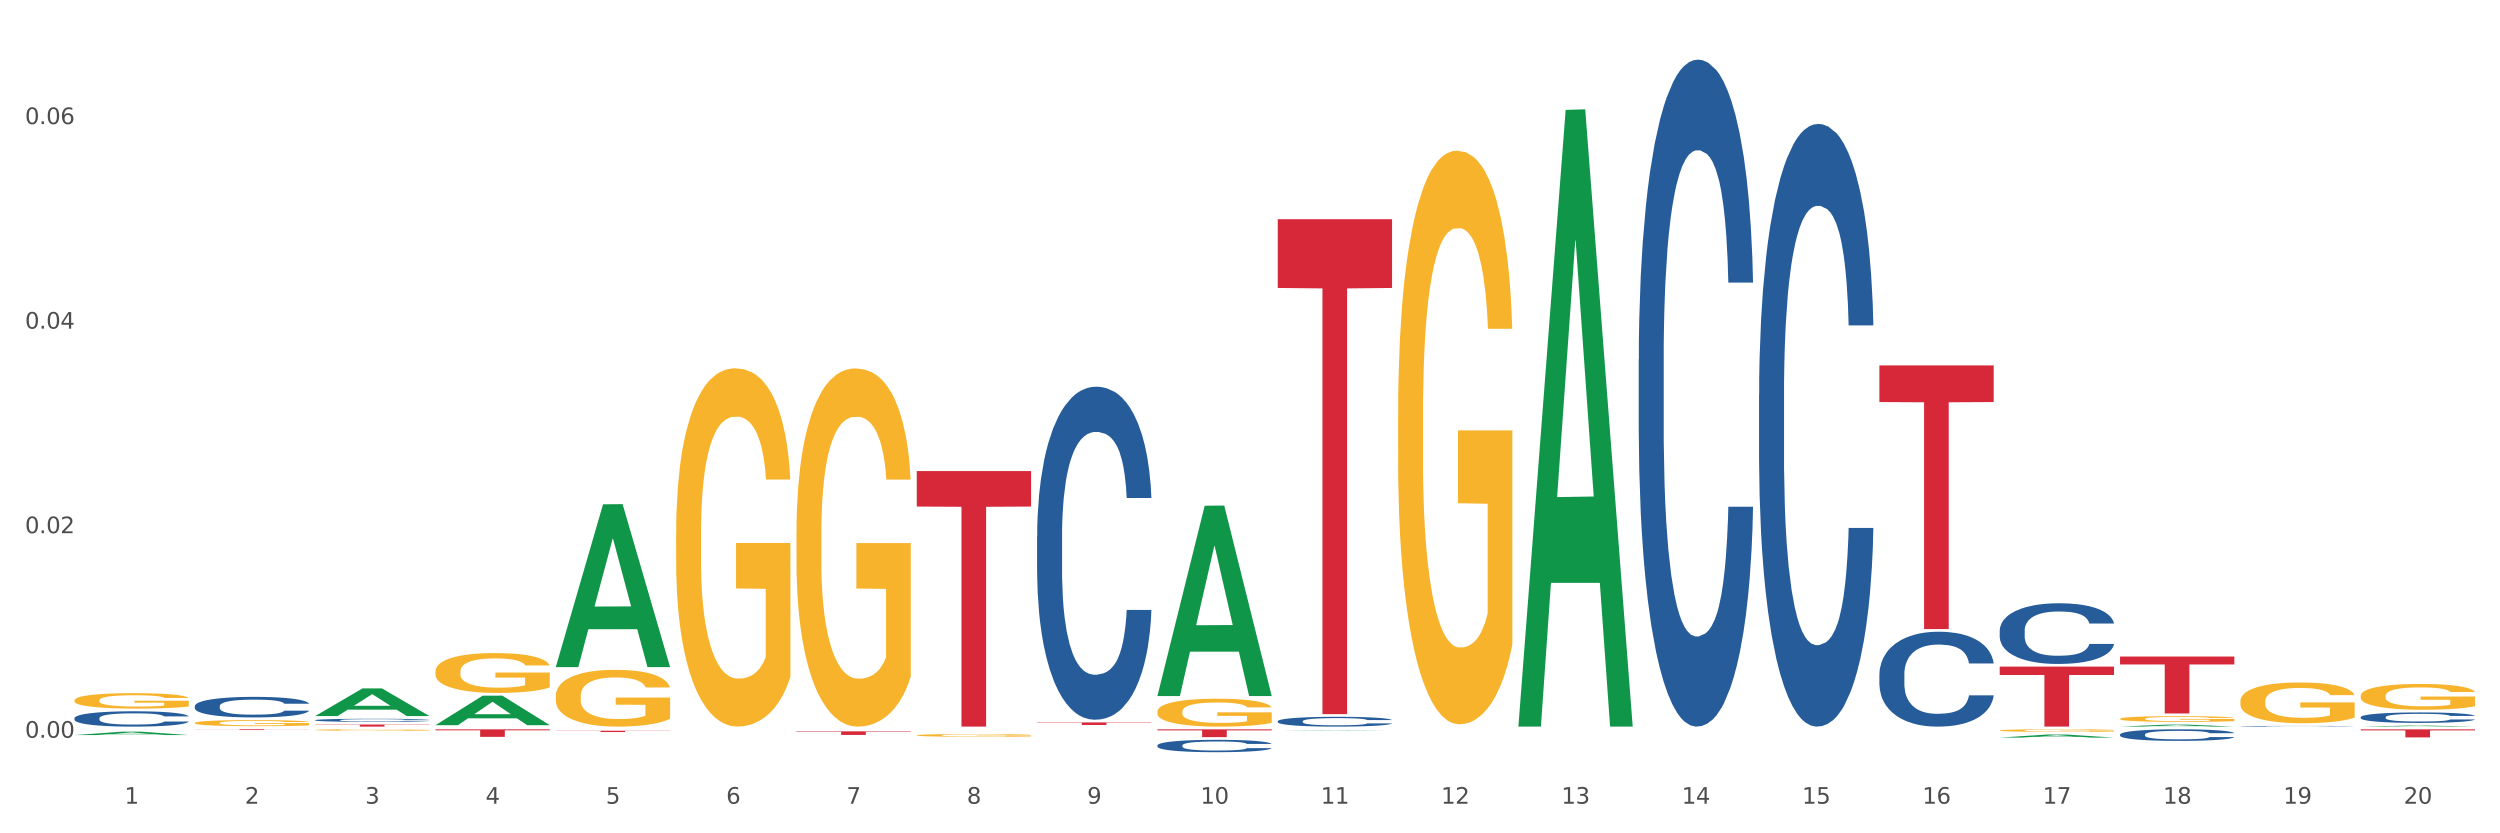 <?xml version="1.0" encoding="utf-8" standalone="no"?>
<!DOCTYPE svg PUBLIC "-//W3C//DTD SVG 1.1//EN"
  "http://www.w3.org/Graphics/SVG/1.1/DTD/svg11.dtd">
<svg xmlns:xlink="http://www.w3.org/1999/xlink" width="1080pt" height="360pt" viewBox="0 0 1080 360" xmlns="http://www.w3.org/2000/svg" version="1.1">
 <rect x="0" y="0" width="1080" height="360" fill="#333333" stroke="none"/>
 <defs>
  <style type="text/css">*{stroke-linejoin: round; stroke-linecap: butt}</style>
 </defs>
 <g id="figure_1">
  <g id="patch_1">
   <path d="M 0 360 
L 1080 360 
L 1080 0 
L 0 0 
z
" style="fill: #ffffff; stroke: #ffffff; stroke-linejoin: miter"/>
  </g>
  <g id="axes_1">
   <g id="matplotlib.axis_1">
    <g id="xtick_1">
     <g id="text_1">
      <!-- 1 -->
      <g style="fill: #4d4d4d" transform="translate(53.812 347.204) scale(0.096 -0.096)">
       <defs>
        <path id="DejaVuSans-31" d="M 794 531 
L 1825 531 
L 1825 4091 
L 703 3866 
L 703 4441 
L 1819 4666 
L 2450 4666 
L 2450 531 
L 3481 531 
L 3481 0 
L 794 0 
L 794 531 
z
" transform="scale(0.016)"/>
       </defs>
       <use xlink:href="#DejaVuSans-31"/>
      </g>
     </g>
    </g>
    <g id="xtick_2">
     <g id="text_2">
      <!-- 2 -->
      <g style="fill: #4d4d4d" transform="translate(105.793 347.204) scale(0.096 -0.096)">
       <defs>
        <path id="DejaVuSans-32" d="M 1228 531 
L 3431 531 
L 3431 0 
L 469 0 
L 469 531 
Q 828 903 1448 1529 
Q 2069 2156 2228 2338 
Q 2531 2678 2651 2914 
Q 2772 3150 2772 3378 
Q 2772 3750 2511 3984 
Q 2250 4219 1831 4219 
Q 1534 4219 1204 4116 
Q 875 4013 500 3803 
L 500 4441 
Q 881 4594 1212 4672 
Q 1544 4750 1819 4750 
Q 2544 4750 2975 4387 
Q 3406 4025 3406 3419 
Q 3406 3131 3298 2873 
Q 3191 2616 2906 2266 
Q 2828 2175 2409 1742 
Q 1991 1309 1228 531 
z
" transform="scale(0.016)"/>
       </defs>
       <use xlink:href="#DejaVuSans-32"/>
      </g>
     </g>
    </g>
    <g id="xtick_3">
     <g id="text_3">
      <!-- 3 -->
      <g style="fill: #4d4d4d" transform="translate(157.774 347.204) scale(0.096 -0.096)">
       <defs>
        <path id="DejaVuSans-33" d="M 2597 2516 
Q 3050 2419 3304 2112 
Q 3559 1806 3559 1356 
Q 3559 666 3084 287 
Q 2609 -91 1734 -91 
Q 1441 -91 1130 -33 
Q 819 25 488 141 
L 488 750 
Q 750 597 1062 519 
Q 1375 441 1716 441 
Q 2309 441 2620 675 
Q 2931 909 2931 1356 
Q 2931 1769 2642 2001 
Q 2353 2234 1838 2234 
L 1294 2234 
L 1294 2753 
L 1863 2753 
Q 2328 2753 2575 2939 
Q 2822 3125 2822 3475 
Q 2822 3834 2567 4026 
Q 2313 4219 1838 4219 
Q 1578 4219 1281 4162 
Q 984 4106 628 3988 
L 628 4550 
Q 988 4650 1302 4700 
Q 1616 4750 1894 4750 
Q 2613 4750 3031 4423 
Q 3450 4097 3450 3541 
Q 3450 3153 3228 2886 
Q 3006 2619 2597 2516 
z
" transform="scale(0.016)"/>
       </defs>
       <use xlink:href="#DejaVuSans-33"/>
      </g>
     </g>
    </g>
    <g id="xtick_4">
     <g id="text_4">
      <!-- 4 -->
      <g style="fill: #4d4d4d" transform="translate(209.756 347.204) scale(0.096 -0.096)">
       <defs>
        <path id="DejaVuSans-34" d="M 2419 4116 
L 825 1625 
L 2419 1625 
L 2419 4116 
z
M 2253 4666 
L 3047 4666 
L 3047 1625 
L 3713 1625 
L 3713 1100 
L 3047 1100 
L 3047 0 
L 2419 0 
L 2419 1100 
L 313 1100 
L 313 1709 
L 2253 4666 
z
" transform="scale(0.016)"/>
       </defs>
       <use xlink:href="#DejaVuSans-34"/>
      </g>
     </g>
    </g>
    <g id="xtick_5">
     <g id="text_5">
      <!-- 5 -->
      <g style="fill: #4d4d4d" transform="translate(261.737 347.204) scale(0.096 -0.096)">
       <defs>
        <path id="DejaVuSans-35" d="M 691 4666 
L 3169 4666 
L 3169 4134 
L 1269 4134 
L 1269 2991 
Q 1406 3038 1543 3061 
Q 1681 3084 1819 3084 
Q 2600 3084 3056 2656 
Q 3513 2228 3513 1497 
Q 3513 744 3044 326 
Q 2575 -91 1722 -91 
Q 1428 -91 1123 -41 
Q 819 9 494 109 
L 494 744 
Q 775 591 1075 516 
Q 1375 441 1709 441 
Q 2250 441 2565 725 
Q 2881 1009 2881 1497 
Q 2881 1984 2565 2268 
Q 2250 2553 1709 2553 
Q 1456 2553 1204 2497 
Q 953 2441 691 2322 
L 691 4666 
z
" transform="scale(0.016)"/>
       </defs>
       <use xlink:href="#DejaVuSans-35"/>
      </g>
     </g>
    </g>
    <g id="xtick_6">
     <g id="text_6">
      <!-- 6 -->
      <g style="fill: #4d4d4d" transform="translate(313.718 347.204) scale(0.096 -0.096)">
       <defs>
        <path id="DejaVuSans-36" d="M 2113 2584 
Q 1688 2584 1439 2293 
Q 1191 2003 1191 1497 
Q 1191 994 1439 701 
Q 1688 409 2113 409 
Q 2538 409 2786 701 
Q 3034 994 3034 1497 
Q 3034 2003 2786 2293 
Q 2538 2584 2113 2584 
z
M 3366 4563 
L 3366 3988 
Q 3128 4100 2886 4159 
Q 2644 4219 2406 4219 
Q 1781 4219 1451 3797 
Q 1122 3375 1075 2522 
Q 1259 2794 1537 2939 
Q 1816 3084 2150 3084 
Q 2853 3084 3261 2657 
Q 3669 2231 3669 1497 
Q 3669 778 3244 343 
Q 2819 -91 2113 -91 
Q 1303 -91 875 529 
Q 447 1150 447 2328 
Q 447 3434 972 4092 
Q 1497 4750 2381 4750 
Q 2619 4750 2861 4703 
Q 3103 4656 3366 4563 
z
" transform="scale(0.016)"/>
       </defs>
       <use xlink:href="#DejaVuSans-36"/>
      </g>
     </g>
    </g>
    <g id="xtick_7">
     <g id="text_7">
      <!-- 7 -->
      <g style="fill: #4d4d4d" transform="translate(365.699 347.204) scale(0.096 -0.096)">
       <defs>
        <path id="DejaVuSans-37" d="M 525 4666 
L 3525 4666 
L 3525 4397 
L 1831 0 
L 1172 0 
L 2766 4134 
L 525 4134 
L 525 4666 
z
" transform="scale(0.016)"/>
       </defs>
       <use xlink:href="#DejaVuSans-37"/>
      </g>
     </g>
    </g>
    <g id="xtick_8">
     <g id="text_8">
      <!-- 8 -->
      <g style="fill: #4d4d4d" transform="translate(417.68 347.204) scale(0.096 -0.096)">
       <defs>
        <path id="DejaVuSans-38" d="M 2034 2216 
Q 1584 2216 1326 1975 
Q 1069 1734 1069 1313 
Q 1069 891 1326 650 
Q 1584 409 2034 409 
Q 2484 409 2743 651 
Q 3003 894 3003 1313 
Q 3003 1734 2745 1975 
Q 2488 2216 2034 2216 
z
M 1403 2484 
Q 997 2584 770 2862 
Q 544 3141 544 3541 
Q 544 4100 942 4425 
Q 1341 4750 2034 4750 
Q 2731 4750 3128 4425 
Q 3525 4100 3525 3541 
Q 3525 3141 3298 2862 
Q 3072 2584 2669 2484 
Q 3125 2378 3379 2068 
Q 3634 1759 3634 1313 
Q 3634 634 3220 271 
Q 2806 -91 2034 -91 
Q 1263 -91 848 271 
Q 434 634 434 1313 
Q 434 1759 690 2068 
Q 947 2378 1403 2484 
z
M 1172 3481 
Q 1172 3119 1398 2916 
Q 1625 2713 2034 2713 
Q 2441 2713 2670 2916 
Q 2900 3119 2900 3481 
Q 2900 3844 2670 4047 
Q 2441 4250 2034 4250 
Q 1625 4250 1398 4047 
Q 1172 3844 1172 3481 
z
" transform="scale(0.016)"/>
       </defs>
       <use xlink:href="#DejaVuSans-38"/>
      </g>
     </g>
    </g>
    <g id="xtick_9">
     <g id="text_9">
      <!-- 9 -->
      <g style="fill: #4d4d4d" transform="translate(469.662 347.204) scale(0.096 -0.096)">
       <defs>
        <path id="DejaVuSans-39" d="M 703 97 
L 703 672 
Q 941 559 1184 500 
Q 1428 441 1663 441 
Q 2288 441 2617 861 
Q 2947 1281 2994 2138 
Q 2813 1869 2534 1725 
Q 2256 1581 1919 1581 
Q 1219 1581 811 2004 
Q 403 2428 403 3163 
Q 403 3881 828 4315 
Q 1253 4750 1959 4750 
Q 2769 4750 3195 4129 
Q 3622 3509 3622 2328 
Q 3622 1225 3098 567 
Q 2575 -91 1691 -91 
Q 1453 -91 1209 -44 
Q 966 3 703 97 
z
M 1959 2075 
Q 2384 2075 2632 2365 
Q 2881 2656 2881 3163 
Q 2881 3666 2632 3958 
Q 2384 4250 1959 4250 
Q 1534 4250 1286 3958 
Q 1038 3666 1038 3163 
Q 1038 2656 1286 2365 
Q 1534 2075 1959 2075 
z
" transform="scale(0.016)"/>
       </defs>
       <use xlink:href="#DejaVuSans-39"/>
      </g>
     </g>
    </g>
    <g id="xtick_10">
     <g id="text_10">
      <!-- 10 -->
      <g style="fill: #4d4d4d" transform="translate(518.589 347.204) scale(0.096 -0.096)">
       <defs>
        <path id="DejaVuSans-30" d="M 2034 4250 
Q 1547 4250 1301 3770 
Q 1056 3291 1056 2328 
Q 1056 1369 1301 889 
Q 1547 409 2034 409 
Q 2525 409 2770 889 
Q 3016 1369 3016 2328 
Q 3016 3291 2770 3770 
Q 2525 4250 2034 4250 
z
M 2034 4750 
Q 2819 4750 3233 4129 
Q 3647 3509 3647 2328 
Q 3647 1150 3233 529 
Q 2819 -91 2034 -91 
Q 1250 -91 836 529 
Q 422 1150 422 2328 
Q 422 3509 836 4129 
Q 1250 4750 2034 4750 
z
" transform="scale(0.016)"/>
       </defs>
       <use xlink:href="#DejaVuSans-31"/>
       <use xlink:href="#DejaVuSans-30" transform="translate(63.623 0)"/>
      </g>
     </g>
    </g>
    <g id="xtick_11">
     <g id="text_11">
      <!-- 11 -->
      <g style="fill: #4d4d4d" transform="translate(570.57 347.204) scale(0.096 -0.096)">
       <use xlink:href="#DejaVuSans-31"/>
       <use xlink:href="#DejaVuSans-31" transform="translate(63.623 0)"/>
      </g>
     </g>
    </g>
    <g id="xtick_12">
     <g id="text_12">
      <!-- 12 -->
      <g style="fill: #4d4d4d" transform="translate(622.551 347.204) scale(0.096 -0.096)">
       <use xlink:href="#DejaVuSans-31"/>
       <use xlink:href="#DejaVuSans-32" transform="translate(63.623 0)"/>
      </g>
     </g>
    </g>
    <g id="xtick_13">
     <g id="text_13">
      <!-- 13 -->
      <g style="fill: #4d4d4d" transform="translate(674.533 347.204) scale(0.096 -0.096)">
       <use xlink:href="#DejaVuSans-31"/>
       <use xlink:href="#DejaVuSans-33" transform="translate(63.623 0)"/>
      </g>
     </g>
    </g>
    <g id="xtick_14">
     <g id="text_14">
      <!-- 14 -->
      <g style="fill: #4d4d4d" transform="translate(726.514 347.204) scale(0.096 -0.096)">
       <use xlink:href="#DejaVuSans-31"/>
       <use xlink:href="#DejaVuSans-34" transform="translate(63.623 0)"/>
      </g>
     </g>
    </g>
    <g id="xtick_15">
     <g id="text_15">
      <!-- 15 -->
      <g style="fill: #4d4d4d" transform="translate(778.495 347.204) scale(0.096 -0.096)">
       <use xlink:href="#DejaVuSans-31"/>
       <use xlink:href="#DejaVuSans-35" transform="translate(63.623 0)"/>
      </g>
     </g>
    </g>
    <g id="xtick_16">
     <g id="text_16">
      <!-- 16 -->
      <g style="fill: #4d4d4d" transform="translate(830.476 347.204) scale(0.096 -0.096)">
       <use xlink:href="#DejaVuSans-31"/>
       <use xlink:href="#DejaVuSans-36" transform="translate(63.623 0)"/>
      </g>
     </g>
    </g>
    <g id="xtick_17">
     <g id="text_17">
      <!-- 17 -->
      <g style="fill: #4d4d4d" transform="translate(882.457 347.204) scale(0.096 -0.096)">
       <use xlink:href="#DejaVuSans-31"/>
       <use xlink:href="#DejaVuSans-37" transform="translate(63.623 0)"/>
      </g>
     </g>
    </g>
    <g id="xtick_18">
     <g id="text_18">
      <!-- 18 -->
      <g style="fill: #4d4d4d" transform="translate(934.439 347.204) scale(0.096 -0.096)">
       <use xlink:href="#DejaVuSans-31"/>
       <use xlink:href="#DejaVuSans-38" transform="translate(63.623 0)"/>
      </g>
     </g>
    </g>
    <g id="xtick_19">
     <g id="text_19">
      <!-- 19 -->
      <g style="fill: #4d4d4d" transform="translate(986.42 347.204) scale(0.096 -0.096)">
       <use xlink:href="#DejaVuSans-31"/>
       <use xlink:href="#DejaVuSans-39" transform="translate(63.623 0)"/>
      </g>
     </g>
    </g>
    <g id="xtick_20">
     <g id="text_20">
      <!-- 20 -->
      <g style="fill: #4d4d4d" transform="translate(1038.401 347.204) scale(0.096 -0.096)">
       <use xlink:href="#DejaVuSans-32"/>
       <use xlink:href="#DejaVuSans-30" transform="translate(63.623 0)"/>
      </g>
     </g>
    </g>
    <g id="xtick_21"/>
    <g id="xtick_22"/>
    <g id="xtick_23"/>
    <g id="xtick_24"/>
    <g id="xtick_25"/>
    <g id="xtick_26"/>
    <g id="xtick_27"/>
    <g id="xtick_28"/>
    <g id="xtick_29"/>
    <g id="xtick_30"/>
    <g id="xtick_31"/>
    <g id="xtick_32"/>
    <g id="xtick_33"/>
    <g id="xtick_34"/>
    <g id="xtick_35"/>
    <g id="xtick_36"/>
    <g id="xtick_37"/>
    <g id="xtick_38"/>
    <g id="xtick_39"/>
   </g>
   <g id="matplotlib.axis_2">
    <g id="ytick_1">
     <g id="text_21">
      <!-- 0.00 -->
      <g style="fill: #4d4d4d" transform="translate(10.8 318.706) scale(0.096 -0.096)">
       <defs>
        <path id="DejaVuSans-2e" d="M 684 794 
L 1344 794 
L 1344 0 
L 684 0 
L 684 794 
z
" transform="scale(0.016)"/>
       </defs>
       <use xlink:href="#DejaVuSans-30"/>
       <use xlink:href="#DejaVuSans-2e" transform="translate(63.623 0)"/>
       <use xlink:href="#DejaVuSans-30" transform="translate(95.41 0)"/>
       <use xlink:href="#DejaVuSans-30" transform="translate(159.033 0)"/>
      </g>
     </g>
    </g>
    <g id="ytick_2">
     <g id="text_22">
      <!-- 0.02 -->
      <g style="fill: #4d4d4d" transform="translate(10.8 230.34) scale(0.096 -0.096)">
       <use xlink:href="#DejaVuSans-30"/>
       <use xlink:href="#DejaVuSans-2e" transform="translate(63.623 0)"/>
       <use xlink:href="#DejaVuSans-30" transform="translate(95.41 0)"/>
       <use xlink:href="#DejaVuSans-32" transform="translate(159.033 0)"/>
      </g>
     </g>
    </g>
    <g id="ytick_3">
     <g id="text_23">
      <!-- 0.04 -->
      <g style="fill: #4d4d4d" transform="translate(10.8 141.975) scale(0.096 -0.096)">
       <use xlink:href="#DejaVuSans-30"/>
       <use xlink:href="#DejaVuSans-2e" transform="translate(63.623 0)"/>
       <use xlink:href="#DejaVuSans-30" transform="translate(95.41 0)"/>
       <use xlink:href="#DejaVuSans-34" transform="translate(159.033 0)"/>
      </g>
     </g>
    </g>
    <g id="ytick_4">
     <g id="text_24">
      <!-- 0.06 -->
      <g style="fill: #4d4d4d" transform="translate(10.8 53.61) scale(0.096 -0.096)">
       <use xlink:href="#DejaVuSans-30"/>
       <use xlink:href="#DejaVuSans-2e" transform="translate(63.623 0)"/>
       <use xlink:href="#DejaVuSans-30" transform="translate(95.41 0)"/>
       <use xlink:href="#DejaVuSans-36" transform="translate(159.033 0)"/>
      </g>
     </g>
    </g>
    <g id="ytick_5"/>
    <g id="ytick_6"/>
    <g id="ytick_7"/>
   </g>
   <g id="PolyCollection_1">
    <path d="M 32.175 317.553 
L 32.226 317.552 
L 52.59 316.089 
L 61.041 316.087 
L 81.557 317.556 
L 71.783 317.556 
L 67.353 317.214 
L 46.328 317.214 
L 46.175 317.219 
L 41.899 317.556 
L 32.175 317.556 
L 32.175 317.553 
L 48.975 317.01 
L 64.706 317.008 
L 56.917 316.4 
L 56.815 316.398 
L 56.713 316.402 
L 48.924 317.008 
L 48.975 317.01 
L 32.175 317.553 
z
" clip-path="url(#pb3180cfeae)" style="fill: #109648"/>
    <path d="M 136.137 309.328 
L 136.188 309.317 
L 156.552 297.397 
L 165.003 297.386 
L 185.52 309.351 
L 175.745 309.351 
L 171.316 306.564 
L 150.29 306.564 
L 150.137 306.609 
L 145.861 309.351 
L 136.137 309.351 
L 136.137 309.328 
L 152.938 304.902 
L 168.669 304.891 
L 160.879 299.936 
L 160.778 299.914 
L 160.676 299.947 
L 152.887 304.891 
L 152.938 304.902 
L 136.137 309.328 
z
" clip-path="url(#pb3180cfeae)" style="fill: #109648"/>
    <path d="M 551.987 315.661 
L 552.038 315.661 
L 572.402 315.498 
L 580.853 315.498 
L 601.369 315.661 
L 591.595 315.661 
L 587.165 315.623 
L 566.14 315.623 
L 565.987 315.624 
L 561.711 315.661 
L 551.987 315.661 
L 551.987 315.661 
L 568.787 315.6 
L 584.518 315.6 
L 576.729 315.533 
L 576.627 315.532 
L 576.525 315.533 
L 568.736 315.6 
L 568.787 315.6 
L 551.987 315.661 
z
" clip-path="url(#pb3180cfeae)" style="fill: #109648"/>
    <path d="M 1019.818 313.9 
L 1019.869 313.9 
L 1040.233 313.453 
L 1048.684 313.453 
L 1069.2 313.901 
L 1059.425 313.901 
L 1054.996 313.797 
L 1033.971 313.797 
L 1033.818 313.799 
L 1029.542 313.901 
L 1019.818 313.901 
L 1019.818 313.9 
L 1036.618 313.735 
L 1052.349 313.734 
L 1044.56 313.549 
L 1044.458 313.548 
L 1044.356 313.549 
L 1036.567 313.734 
L 1036.618 313.735 
L 1019.818 313.9 
z
" clip-path="url(#pb3180cfeae)" style="fill: #109648"/>
    <path d="M 863.874 318.638 
L 863.925 318.637 
L 884.289 317.321 
L 892.74 317.32 
L 913.256 318.641 
L 903.482 318.641 
L 899.053 318.333 
L 878.027 318.333 
L 877.874 318.338 
L 873.598 318.641 
L 863.874 318.641 
L 863.874 318.638 
L 880.674 318.149 
L 896.405 318.148 
L 888.616 317.601 
L 888.514 317.599 
L 888.413 317.602 
L 880.623 318.148 
L 880.674 318.149 
L 863.874 318.638 
z
" clip-path="url(#pb3180cfeae)" style="fill: #109648"/>
    <path d="M 915.855 313.9 
L 915.906 313.899 
L 936.27 313.017 
L 944.721 313.016 
L 965.238 313.901 
L 955.463 313.901 
L 951.034 313.695 
L 930.008 313.695 
L 929.856 313.698 
L 925.579 313.901 
L 915.855 313.901 
L 915.855 313.9 
L 932.656 313.572 
L 948.387 313.571 
L 940.597 313.205 
L 940.496 313.203 
L 940.394 313.205 
L 932.605 313.571 
L 932.656 313.572 
L 915.855 313.9 
z
" clip-path="url(#pb3180cfeae)" style="fill: #109648"/>
    <path d="M 655.949 313.4 
L 656 313.15 
L 676.364 47.475 
L 684.815 47.224 
L 705.332 313.901 
L 695.557 313.901 
L 691.128 251.802 
L 670.102 251.802 
L 669.95 252.803 
L 665.673 313.901 
L 655.949 313.901 
L 655.949 313.4 
L 672.75 214.742 
L 688.481 214.492 
L 680.691 104.065 
L 680.59 103.564 
L 680.488 104.316 
L 672.699 214.492 
L 672.75 214.742 
L 655.949 313.4 
z
" clip-path="url(#pb3180cfeae)" style="fill: #109648"/>
    <path d="M 1019.818 300.619 
L 1019.876 300.609 
L 1019.876 300.243 
L 1019.993 299.927 
L 1020.576 299.164 
L 1021.45 298.533 
L 1022.092 298.197 
L 1022.733 297.923 
L 1023.491 297.648 
L 1024.424 297.363 
L 1026.115 296.946 
L 1027.164 296.732 
L 1028.447 296.508 
L 1030.779 296.182 
L 1032.469 295.999 
L 1034.219 295.847 
L 1037.075 295.663 
L 1038.941 295.582 
L 1040.923 295.521 
L 1043.314 295.48 
L 1045.121 295.47 
L 1049.086 295.501 
L 1052.467 295.592 
L 1054.1 295.663 
L 1056.199 295.786 
L 1057.306 295.867 
L 1059.114 296.03 
L 1060.979 296.243 
L 1062.262 296.427 
L 1064.186 296.773 
L 1065.644 297.119 
L 1066.985 297.546 
L 1067.684 297.841 
L 1068.209 298.116 
L 1068.675 298.431 
L 1069.142 298.93 
L 1058.647 298.93 
L 1058.239 298.574 
L 1057.598 298.238 
L 1056.665 297.912 
L 1055.849 297.709 
L 1054.449 297.454 
L 1053.167 297.292 
L 1051.826 297.169 
L 1050.193 297.068 
L 1048.911 297.017 
L 1047.103 296.976 
L 1043.547 296.986 
L 1041.157 297.068 
L 1039.524 297.169 
L 1038.475 297.261 
L 1037.542 297.363 
L 1036.492 297.505 
L 1035.268 297.719 
L 1034.393 297.912 
L 1033.519 298.157 
L 1032.819 298.401 
L 1032.178 298.686 
L 1031.653 298.991 
L 1031.245 299.307 
L 1030.895 299.693 
L 1030.604 300.334 
L 1030.604 301.728 
L 1030.72 302.044 
L 1031.012 302.461 
L 1031.362 302.777 
L 1031.945 303.153 
L 1032.469 303.408 
L 1033.461 303.774 
L 1034.568 304.079 
L 1035.443 304.273 
L 1036.317 304.435 
L 1037.833 304.659 
L 1039.524 304.842 
L 1040.982 304.954 
L 1042.964 305.056 
L 1044.305 305.097 
L 1045.471 305.117 
L 1048.328 305.117 
L 1050.368 305.087 
L 1052.642 305.015 
L 1054.391 304.924 
L 1055.849 304.812 
L 1057.481 304.629 
L 1058.531 304.456 
L 1058.531 302.329 
L 1045.704 302.319 
L 1045.704 300.904 
L 1069.2 300.904 
L 1069.2 305.056 
L 1068.209 305.27 
L 1067.101 305.463 
L 1065.935 305.636 
L 1064.186 305.85 
L 1062.087 306.053 
L 1060.221 306.196 
L 1058.239 306.318 
L 1055.907 306.43 
L 1052.875 306.532 
L 1051.01 306.572 
L 1048.678 306.603 
L 1045.937 306.613 
L 1043.547 306.593 
L 1041.215 306.542 
L 1038.766 306.45 
L 1036.376 306.318 
L 1034.568 306.186 
L 1032.761 306.023 
L 1030.837 305.809 
L 1029.321 305.606 
L 1028.155 305.423 
L 1026.872 305.188 
L 1025.473 304.883 
L 1024.424 304.608 
L 1023.491 304.323 
L 1022.5 303.957 
L 1021.8 303.642 
L 1021.101 303.245 
L 1020.692 302.95 
L 1020.226 302.492 
L 1019.876 301.851 
L 1019.818 300.619 
z
" clip-path="url(#pb3180cfeae)" style="fill: #f7b32b"/>
    <path d="M 240.1 300.705 
L 240.158 300.683 
L 240.158 299.876 
L 240.275 299.182 
L 240.858 297.501 
L 241.732 296.112 
L 242.374 295.373 
L 243.015 294.768 
L 243.773 294.163 
L 244.706 293.536 
L 246.396 292.617 
L 247.446 292.147 
L 248.729 291.654 
L 251.061 290.937 
L 252.751 290.533 
L 254.501 290.197 
L 257.357 289.794 
L 259.223 289.615 
L 261.205 289.48 
L 263.596 289.391 
L 265.403 289.368 
L 269.368 289.436 
L 272.749 289.637 
L 274.382 289.794 
L 276.481 290.063 
L 277.588 290.242 
L 279.396 290.601 
L 281.261 291.071 
L 282.544 291.474 
L 284.468 292.236 
L 285.926 292.998 
L 287.266 293.939 
L 287.966 294.589 
L 288.491 295.194 
L 288.957 295.888 
L 289.424 296.986 
L 278.929 296.986 
L 278.521 296.202 
L 277.88 295.462 
L 276.947 294.746 
L 276.131 294.297 
L 274.731 293.737 
L 273.449 293.379 
L 272.108 293.11 
L 270.475 292.886 
L 269.193 292.774 
L 267.385 292.684 
L 263.829 292.707 
L 261.438 292.886 
L 259.806 293.11 
L 258.757 293.312 
L 257.824 293.536 
L 256.774 293.849 
L 255.55 294.32 
L 254.675 294.746 
L 253.801 295.283 
L 253.101 295.821 
L 252.46 296.448 
L 251.935 297.12 
L 251.527 297.815 
L 251.177 298.666 
L 250.886 300.078 
L 250.886 303.147 
L 251.002 303.842 
L 251.294 304.76 
L 251.644 305.455 
L 252.227 306.284 
L 252.751 306.844 
L 253.743 307.65 
L 254.85 308.323 
L 255.725 308.748 
L 256.599 309.107 
L 258.115 309.6 
L 259.806 310.003 
L 261.264 310.249 
L 263.246 310.473 
L 264.587 310.563 
L 265.753 310.608 
L 268.61 310.608 
L 270.65 310.541 
L 272.924 310.384 
L 274.673 310.182 
L 276.131 309.936 
L 277.763 309.532 
L 278.813 309.152 
L 278.813 304.469 
L 265.986 304.447 
L 265.986 301.332 
L 289.482 301.332 
L 289.482 310.473 
L 288.491 310.944 
L 287.383 311.37 
L 286.217 311.75 
L 284.468 312.221 
L 282.369 312.669 
L 280.503 312.983 
L 278.521 313.252 
L 276.189 313.498 
L 273.157 313.722 
L 271.292 313.812 
L 268.96 313.879 
L 266.219 313.901 
L 263.829 313.856 
L 261.497 313.744 
L 259.048 313.543 
L 256.658 313.252 
L 254.85 312.96 
L 253.043 312.602 
L 251.119 312.131 
L 249.603 311.683 
L 248.437 311.28 
L 247.154 310.765 
L 245.755 310.093 
L 244.706 309.488 
L 243.773 308.86 
L 242.782 308.054 
L 242.082 307.359 
L 241.382 306.485 
L 240.974 305.836 
L 240.508 304.828 
L 240.158 303.416 
L 240.1 300.705 
z
" clip-path="url(#pb3180cfeae)" style="fill: #f7b32b"/>
    <path d="M 188.119 290.09 
L 188.177 290.074 
L 188.177 289.508 
L 188.294 289.021 
L 188.877 287.841 
L 189.751 286.866 
L 190.392 286.347 
L 191.034 285.922 
L 191.792 285.498 
L 192.725 285.057 
L 194.415 284.412 
L 195.465 284.082 
L 196.747 283.736 
L 199.079 283.233 
L 200.77 282.95 
L 202.519 282.714 
L 205.376 282.431 
L 207.242 282.305 
L 209.224 282.21 
L 211.614 282.147 
L 213.422 282.132 
L 217.386 282.179 
L 220.768 282.32 
L 222.4 282.431 
L 224.499 282.619 
L 225.607 282.745 
L 227.414 282.997 
L 229.28 283.327 
L 230.563 283.61 
L 232.487 284.145 
L 233.944 284.68 
L 235.285 285.34 
L 235.985 285.796 
L 236.51 286.221 
L 236.976 286.709 
L 237.442 287.479 
L 226.948 287.479 
L 226.54 286.929 
L 225.899 286.41 
L 224.966 285.906 
L 224.149 285.592 
L 222.75 285.199 
L 221.468 284.947 
L 220.127 284.758 
L 218.494 284.601 
L 217.212 284.522 
L 215.404 284.459 
L 211.848 284.475 
L 209.457 284.601 
L 207.825 284.758 
L 206.775 284.9 
L 205.843 285.057 
L 204.793 285.277 
L 203.569 285.608 
L 202.694 285.906 
L 201.82 286.284 
L 201.12 286.661 
L 200.479 287.102 
L 199.954 287.574 
L 199.546 288.061 
L 199.196 288.659 
L 198.905 289.65 
L 198.905 291.804 
L 199.021 292.292 
L 199.313 292.937 
L 199.662 293.424 
L 200.246 294.006 
L 200.77 294.399 
L 201.761 294.966 
L 202.869 295.437 
L 203.744 295.736 
L 204.618 295.988 
L 206.134 296.334 
L 207.825 296.617 
L 209.282 296.79 
L 211.265 296.947 
L 212.606 297.01 
L 213.772 297.042 
L 216.628 297.042 
L 218.669 296.995 
L 220.943 296.884 
L 222.692 296.743 
L 224.149 296.57 
L 225.782 296.287 
L 226.831 296.019 
L 226.831 292.732 
L 214.005 292.717 
L 214.005 290.53 
L 237.501 290.53 
L 237.501 296.947 
L 236.51 297.278 
L 235.402 297.576 
L 234.236 297.844 
L 232.487 298.174 
L 230.388 298.489 
L 228.522 298.709 
L 226.54 298.898 
L 224.208 299.071 
L 221.176 299.228 
L 219.31 299.291 
L 216.978 299.338 
L 214.238 299.354 
L 211.848 299.322 
L 209.516 299.244 
L 207.067 299.102 
L 204.676 298.898 
L 202.869 298.693 
L 201.062 298.441 
L 199.138 298.111 
L 197.622 297.797 
L 196.456 297.514 
L 195.173 297.152 
L 193.774 296.68 
L 192.725 296.255 
L 191.792 295.815 
L 190.801 295.249 
L 190.101 294.761 
L 189.401 294.148 
L 188.993 293.692 
L 188.527 292.984 
L 188.177 291.993 
L 188.119 290.09 
z
" clip-path="url(#pb3180cfeae)" style="fill: #f7b32b"/>
    <path d="M 136.137 315.339 
L 136.196 315.339 
L 136.196 315.319 
L 136.312 315.302 
L 136.895 315.26 
L 137.77 315.226 
L 138.411 315.207 
L 139.053 315.192 
L 139.81 315.177 
L 140.743 315.162 
L 142.434 315.139 
L 143.484 315.127 
L 144.766 315.115 
L 147.098 315.097 
L 148.789 315.087 
L 150.538 315.079 
L 153.395 315.069 
L 155.261 315.065 
L 157.243 315.061 
L 159.633 315.059 
L 161.441 315.058 
L 165.405 315.06 
L 168.787 315.065 
L 170.419 315.069 
L 172.518 315.076 
L 173.626 315.08 
L 175.433 315.089 
L 177.299 315.101 
L 178.582 315.111 
L 180.506 315.13 
L 181.963 315.148 
L 183.304 315.172 
L 184.004 315.188 
L 184.528 315.203 
L 184.995 315.22 
L 185.461 315.247 
L 174.967 315.247 
L 174.559 315.228 
L 173.917 315.21 
L 172.985 315.192 
L 172.168 315.181 
L 170.769 315.167 
L 169.486 315.158 
L 168.145 315.151 
L 166.513 315.146 
L 165.23 315.143 
L 163.423 315.141 
L 159.866 315.141 
L 157.476 315.146 
L 155.844 315.151 
L 154.794 315.156 
L 153.861 315.162 
L 152.812 315.17 
L 151.588 315.181 
L 150.713 315.192 
L 149.838 315.205 
L 149.139 315.218 
L 148.498 315.234 
L 147.973 315.251 
L 147.565 315.268 
L 147.215 315.289 
L 146.923 315.324 
L 146.923 315.4 
L 147.04 315.417 
L 147.331 315.44 
L 147.681 315.457 
L 148.264 315.478 
L 148.789 315.492 
L 149.78 315.512 
L 150.888 315.528 
L 151.762 315.539 
L 152.637 315.548 
L 154.153 315.56 
L 155.844 315.57 
L 157.301 315.576 
L 159.283 315.582 
L 160.624 315.584 
L 161.79 315.585 
L 164.647 315.585 
L 166.688 315.583 
L 168.962 315.579 
L 170.711 315.574 
L 172.168 315.568 
L 173.801 315.558 
L 174.85 315.549 
L 174.85 315.433 
L 162.024 315.432 
L 162.024 315.355 
L 185.52 315.355 
L 185.52 315.582 
L 184.528 315.593 
L 183.421 315.604 
L 182.255 315.613 
L 180.506 315.625 
L 178.407 315.636 
L 176.541 315.644 
L 174.559 315.65 
L 172.227 315.656 
L 169.195 315.662 
L 167.329 315.664 
L 164.997 315.666 
L 162.257 315.666 
L 159.866 315.665 
L 157.534 315.663 
L 155.086 315.658 
L 152.695 315.65 
L 150.888 315.643 
L 149.081 315.634 
L 147.157 315.623 
L 145.641 315.611 
L 144.475 315.601 
L 143.192 315.589 
L 141.793 315.572 
L 140.743 315.557 
L 139.81 315.542 
L 138.819 315.522 
L 138.12 315.504 
L 137.42 315.483 
L 137.012 315.467 
L 136.546 315.442 
L 136.196 315.407 
L 136.137 315.339 
z
" clip-path="url(#pb3180cfeae)" style="fill: #f7b32b"/>
    <path d="M 344.062 230.661 
L 344.121 230.52 
L 344.121 225.432 
L 344.237 221.051 
L 344.82 210.452 
L 345.695 201.69 
L 346.336 197.026 
L 346.977 193.21 
L 347.735 189.394 
L 348.668 185.437 
L 350.359 179.643 
L 351.408 176.675 
L 352.691 173.566 
L 355.023 169.044 
L 356.714 166.5 
L 358.463 164.38 
L 361.32 161.836 
L 363.185 160.706 
L 365.168 159.858 
L 367.558 159.292 
L 369.365 159.151 
L 373.33 159.575 
L 376.712 160.847 
L 378.344 161.836 
L 380.443 163.532 
L 381.551 164.663 
L 383.358 166.924 
L 385.224 169.892 
L 386.506 172.436 
L 388.43 177.241 
L 389.888 182.046 
L 391.229 187.981 
L 391.928 192.08 
L 392.453 195.895 
L 392.92 200.276 
L 393.386 207.201 
L 382.892 207.201 
L 382.484 202.255 
L 381.842 197.591 
L 380.909 193.069 
L 380.093 190.242 
L 378.694 186.709 
L 377.411 184.448 
L 376.07 182.752 
L 374.438 181.339 
L 373.155 180.632 
L 371.348 180.067 
L 367.791 180.208 
L 365.401 181.339 
L 363.768 182.752 
L 362.719 184.024 
L 361.786 185.437 
L 360.737 187.416 
L 359.512 190.384 
L 358.638 193.069 
L 357.763 196.461 
L 357.064 199.852 
L 356.422 203.81 
L 355.898 208.049 
L 355.489 212.43 
L 355.14 217.801 
L 354.848 226.704 
L 354.848 246.066 
L 354.965 250.447 
L 355.256 256.241 
L 355.606 260.622 
L 356.189 265.851 
L 356.714 269.384 
L 357.705 274.472 
L 358.813 278.712 
L 359.687 281.397 
L 360.562 283.658 
L 362.078 286.767 
L 363.768 289.311 
L 365.226 290.865 
L 367.208 292.279 
L 368.549 292.844 
L 369.715 293.127 
L 372.572 293.127 
L 374.613 292.703 
L 376.886 291.713 
L 378.636 290.441 
L 380.093 288.887 
L 381.726 286.343 
L 382.775 283.941 
L 382.775 254.404 
L 369.948 254.262 
L 369.948 234.618 
L 393.444 234.618 
L 393.444 292.279 
L 392.453 295.246 
L 391.345 297.932 
L 390.179 300.334 
L 388.43 303.302 
L 386.331 306.128 
L 384.466 308.107 
L 382.484 309.803 
L 380.151 311.357 
L 377.12 312.771 
L 375.254 313.336 
L 372.922 313.76 
L 370.182 313.901 
L 367.791 313.619 
L 365.459 312.912 
L 363.011 311.64 
L 360.62 309.803 
L 358.813 307.966 
L 357.005 305.704 
L 355.081 302.737 
L 353.566 299.91 
L 352.399 297.366 
L 351.117 294.116 
L 349.718 289.876 
L 348.668 286.06 
L 347.735 282.103 
L 346.744 277.016 
L 346.045 272.635 
L 345.345 267.123 
L 344.937 263.024 
L 344.47 256.665 
L 344.121 247.761 
L 344.062 230.661 
z
" clip-path="url(#pb3180cfeae)" style="fill: #f7b32b"/>
    <path d="M 84.156 312.3 
L 84.215 312.297 
L 84.215 312.211 
L 84.331 312.136 
L 84.914 311.956 
L 85.789 311.807 
L 86.43 311.728 
L 87.071 311.663 
L 87.829 311.598 
L 88.762 311.531 
L 90.453 311.433 
L 91.502 311.382 
L 92.785 311.329 
L 95.117 311.253 
L 96.808 311.209 
L 98.557 311.173 
L 101.414 311.13 
L 103.279 311.111 
L 105.262 311.096 
L 107.652 311.087 
L 109.459 311.084 
L 113.424 311.092 
L 116.806 311.113 
L 118.438 311.13 
L 120.537 311.159 
L 121.645 311.178 
L 123.452 311.216 
L 125.318 311.267 
L 126.6 311.31 
L 128.524 311.392 
L 129.982 311.474 
L 131.323 311.574 
L 132.022 311.644 
L 132.547 311.709 
L 133.014 311.783 
L 133.48 311.901 
L 122.986 311.901 
L 122.577 311.817 
L 121.936 311.738 
L 121.003 311.661 
L 120.187 311.613 
L 118.788 311.553 
L 117.505 311.514 
L 116.164 311.486 
L 114.532 311.462 
L 113.249 311.449 
L 111.442 311.44 
L 107.885 311.442 
L 105.495 311.462 
L 103.862 311.486 
L 102.813 311.507 
L 101.88 311.531 
L 100.831 311.565 
L 99.606 311.615 
L 98.732 311.661 
L 97.857 311.719 
L 97.158 311.776 
L 96.516 311.843 
L 95.992 311.915 
L 95.583 311.99 
L 95.234 312.081 
L 94.942 312.233 
L 94.942 312.562 
L 95.059 312.636 
L 95.35 312.735 
L 95.7 312.809 
L 96.283 312.898 
L 96.808 312.958 
L 97.799 313.044 
L 98.907 313.116 
L 99.781 313.162 
L 100.656 313.201 
L 102.172 313.253 
L 103.862 313.297 
L 105.32 313.323 
L 107.302 313.347 
L 108.643 313.357 
L 109.809 313.361 
L 112.666 313.361 
L 114.707 313.354 
L 116.98 313.337 
L 118.73 313.316 
L 120.187 313.289 
L 121.82 313.246 
L 122.869 313.205 
L 122.869 312.703 
L 110.042 312.701 
L 110.042 312.367 
L 133.538 312.367 
L 133.538 313.347 
L 132.547 313.398 
L 131.439 313.443 
L 130.273 313.484 
L 128.524 313.534 
L 126.425 313.582 
L 124.56 313.616 
L 122.577 313.645 
L 120.245 313.671 
L 117.214 313.695 
L 115.348 313.705 
L 113.016 313.712 
L 110.276 313.715 
L 107.885 313.71 
L 105.553 313.698 
L 103.104 313.676 
L 100.714 313.645 
L 98.907 313.614 
L 97.099 313.575 
L 95.175 313.525 
L 93.659 313.477 
L 92.493 313.434 
L 91.211 313.378 
L 89.812 313.306 
L 88.762 313.241 
L 87.829 313.174 
L 86.838 313.088 
L 86.138 313.013 
L 85.439 312.92 
L 85.031 312.85 
L 84.564 312.742 
L 84.215 312.59 
L 84.156 312.3 
z
" clip-path="url(#pb3180cfeae)" style="fill: #f7b32b"/>
    <path d="M 863.874 315.569 
L 863.933 315.568 
L 863.933 315.531 
L 864.049 315.5 
L 864.632 315.424 
L 865.507 315.362 
L 866.148 315.329 
L 866.789 315.301 
L 867.547 315.274 
L 868.48 315.246 
L 870.171 315.205 
L 871.22 315.184 
L 872.503 315.161 
L 874.835 315.129 
L 876.526 315.111 
L 878.275 315.096 
L 881.132 315.078 
L 882.997 315.07 
L 884.98 315.064 
L 887.37 315.06 
L 889.177 315.058 
L 893.142 315.062 
L 896.524 315.071 
L 898.156 315.078 
L 900.255 315.09 
L 901.363 315.098 
L 903.17 315.114 
L 905.036 315.135 
L 906.318 315.153 
L 908.242 315.188 
L 909.7 315.222 
L 911.041 315.264 
L 911.741 315.293 
L 912.265 315.321 
L 912.732 315.352 
L 913.198 315.401 
L 902.704 315.401 
L 902.296 315.366 
L 901.654 315.333 
L 900.721 315.3 
L 899.905 315.28 
L 898.506 315.255 
L 897.223 315.239 
L 895.882 315.227 
L 894.25 315.217 
L 892.967 315.212 
L 891.16 315.208 
L 887.603 315.209 
L 885.213 315.217 
L 883.58 315.227 
L 882.531 315.236 
L 881.598 315.246 
L 880.549 315.26 
L 879.324 315.281 
L 878.45 315.3 
L 877.575 315.325 
L 876.876 315.349 
L 876.234 315.377 
L 875.71 315.407 
L 875.302 315.439 
L 874.952 315.477 
L 874.66 315.54 
L 874.66 315.678 
L 874.777 315.71 
L 875.068 315.751 
L 875.418 315.782 
L 876.001 315.82 
L 876.526 315.845 
L 877.517 315.881 
L 878.625 315.911 
L 879.499 315.931 
L 880.374 315.947 
L 881.89 315.969 
L 883.58 315.987 
L 885.038 315.998 
L 887.02 316.008 
L 888.361 316.012 
L 889.527 316.014 
L 892.384 316.014 
L 894.425 316.011 
L 896.699 316.004 
L 898.448 315.995 
L 899.905 315.984 
L 901.538 315.966 
L 902.587 315.949 
L 902.587 315.738 
L 889.761 315.737 
L 889.761 315.597 
L 913.256 315.597 
L 913.256 316.008 
L 912.265 316.029 
L 911.158 316.048 
L 909.991 316.066 
L 908.242 316.087 
L 906.143 316.107 
L 904.278 316.121 
L 902.296 316.133 
L 899.963 316.144 
L 896.932 316.154 
L 895.066 316.158 
L 892.734 316.161 
L 889.994 316.162 
L 887.603 316.16 
L 885.271 316.155 
L 882.823 316.146 
L 880.432 316.133 
L 878.625 316.12 
L 876.817 316.104 
L 874.893 316.083 
L 873.378 316.063 
L 872.211 316.044 
L 870.929 316.021 
L 869.53 315.991 
L 868.48 315.964 
L 867.547 315.936 
L 866.556 315.899 
L 865.857 315.868 
L 865.157 315.829 
L 864.749 315.799 
L 864.282 315.754 
L 863.933 315.691 
L 863.874 315.569 
z
" clip-path="url(#pb3180cfeae)" style="fill: #f7b32b"/>
    <path d="M 603.968 179.603 
L 604.027 179.377 
L 604.027 171.229 
L 604.143 164.213 
L 604.726 147.239 
L 605.601 133.207 
L 606.242 125.738 
L 606.883 119.628 
L 607.641 113.517 
L 608.574 107.18 
L 610.265 97.9 
L 611.314 93.148 
L 612.597 88.169 
L 614.929 80.926 
L 616.62 76.852 
L 618.369 73.458 
L 621.226 69.384 
L 623.091 67.573 
L 625.074 66.215 
L 627.464 65.31 
L 629.271 65.084 
L 633.236 65.763 
L 636.618 67.799 
L 638.25 69.384 
L 640.349 72.1 
L 641.457 73.91 
L 643.264 77.531 
L 645.13 82.284 
L 646.412 86.358 
L 648.336 94.053 
L 649.794 101.748 
L 651.135 111.254 
L 651.835 117.817 
L 652.359 123.928 
L 652.826 130.944 
L 653.292 142.034 
L 642.798 142.034 
L 642.39 134.112 
L 641.748 126.644 
L 640.815 119.401 
L 639.999 114.875 
L 638.6 109.217 
L 637.317 105.595 
L 635.976 102.88 
L 634.344 100.616 
L 633.061 99.485 
L 631.254 98.579 
L 627.697 98.806 
L 625.307 100.616 
L 623.674 102.88 
L 622.625 104.917 
L 621.692 107.18 
L 620.643 110.348 
L 619.418 115.101 
L 618.544 119.401 
L 617.669 124.833 
L 616.97 130.265 
L 616.328 136.602 
L 615.804 143.392 
L 615.396 150.408 
L 615.046 159.008 
L 614.754 173.266 
L 614.754 204.273 
L 614.871 211.289 
L 615.162 220.568 
L 615.512 227.584 
L 616.095 235.958 
L 616.62 241.616 
L 617.611 249.764 
L 618.719 256.553 
L 619.593 260.854 
L 620.468 264.475 
L 621.984 269.454 
L 623.674 273.528 
L 625.132 276.017 
L 627.114 278.28 
L 628.455 279.186 
L 629.621 279.638 
L 632.478 279.638 
L 634.519 278.959 
L 636.792 277.375 
L 638.542 275.338 
L 639.999 272.849 
L 641.632 268.775 
L 642.681 264.927 
L 642.681 217.626 
L 629.855 217.399 
L 629.855 185.94 
L 653.35 185.94 
L 653.35 278.28 
L 652.359 283.033 
L 651.251 287.333 
L 650.085 291.181 
L 648.336 295.934 
L 646.237 300.46 
L 644.372 303.629 
L 642.39 306.345 
L 640.057 308.834 
L 637.026 311.097 
L 635.16 312.003 
L 632.828 312.682 
L 630.088 312.908 
L 627.697 312.455 
L 625.365 311.324 
L 622.917 309.287 
L 620.526 306.345 
L 618.719 303.402 
L 616.911 299.781 
L 614.987 295.028 
L 613.472 290.502 
L 612.305 286.428 
L 611.023 281.223 
L 609.624 274.433 
L 608.574 268.322 
L 607.641 261.985 
L 606.65 253.837 
L 605.951 246.821 
L 605.251 237.995 
L 604.843 231.431 
L 604.376 221.247 
L 604.027 206.988 
L 603.968 179.603 
z
" clip-path="url(#pb3180cfeae)" style="fill: #f7b32b"/>
    <path d="M 967.837 302.972 
L 967.895 302.955 
L 967.895 302.377 
L 968.012 301.878 
L 968.595 300.673 
L 969.469 299.676 
L 970.11 299.145 
L 970.752 298.711 
L 971.51 298.277 
L 972.443 297.827 
L 974.133 297.168 
L 975.183 296.83 
L 976.465 296.477 
L 978.798 295.962 
L 980.488 295.673 
L 982.237 295.432 
L 985.094 295.142 
L 986.96 295.014 
L 988.942 294.917 
L 991.333 294.853 
L 993.14 294.837 
L 997.104 294.885 
L 1000.486 295.03 
L 1002.118 295.142 
L 1004.217 295.335 
L 1005.325 295.464 
L 1007.132 295.721 
L 1008.998 296.059 
L 1010.281 296.348 
L 1012.205 296.895 
L 1013.662 297.441 
L 1015.003 298.116 
L 1015.703 298.583 
L 1016.228 299.017 
L 1016.694 299.515 
L 1017.16 300.303 
L 1006.666 300.303 
L 1006.258 299.74 
L 1005.617 299.21 
L 1004.684 298.695 
L 1003.868 298.374 
L 1002.468 297.972 
L 1001.186 297.715 
L 999.845 297.522 
L 998.212 297.361 
L 996.93 297.281 
L 995.122 297.216 
L 991.566 297.232 
L 989.175 297.361 
L 987.543 297.522 
L 986.493 297.666 
L 985.561 297.827 
L 984.511 298.052 
L 983.287 298.39 
L 982.412 298.695 
L 981.538 299.081 
L 980.838 299.467 
L 980.197 299.917 
L 979.672 300.399 
L 979.264 300.898 
L 978.914 301.509 
L 978.623 302.521 
L 978.623 304.724 
L 978.739 305.222 
L 979.031 305.881 
L 979.381 306.38 
L 979.964 306.975 
L 980.488 307.377 
L 981.479 307.955 
L 982.587 308.438 
L 983.462 308.743 
L 984.336 309 
L 985.852 309.354 
L 987.543 309.643 
L 989 309.82 
L 990.983 309.981 
L 992.324 310.045 
L 993.49 310.077 
L 996.347 310.077 
L 998.387 310.029 
L 1000.661 309.917 
L 1002.41 309.772 
L 1003.868 309.595 
L 1005.5 309.306 
L 1006.549 309.032 
L 1006.549 305.672 
L 993.723 305.656 
L 993.723 303.422 
L 1017.219 303.422 
L 1017.219 309.981 
L 1016.228 310.319 
L 1015.12 310.624 
L 1013.954 310.897 
L 1012.205 311.235 
L 1010.106 311.556 
L 1008.24 311.781 
L 1006.258 311.974 
L 1003.926 312.151 
L 1000.894 312.312 
L 999.028 312.376 
L 996.696 312.425 
L 993.956 312.441 
L 991.566 312.408 
L 989.234 312.328 
L 986.785 312.183 
L 984.395 311.974 
L 982.587 311.765 
L 980.78 311.508 
L 978.856 311.171 
L 977.34 310.849 
L 976.174 310.56 
L 974.891 310.19 
L 973.492 309.708 
L 972.443 309.274 
L 971.51 308.823 
L 970.519 308.245 
L 969.819 307.746 
L 969.119 307.119 
L 968.711 306.653 
L 968.245 305.93 
L 967.895 304.917 
L 967.837 302.972 
z
" clip-path="url(#pb3180cfeae)" style="fill: #f7b32b"/>
    <path d="M 915.855 310.525 
L 915.914 310.522 
L 915.914 310.441 
L 916.03 310.371 
L 916.613 310.201 
L 917.488 310.06 
L 918.129 309.985 
L 918.771 309.924 
L 919.529 309.863 
L 920.461 309.8 
L 922.152 309.707 
L 923.202 309.659 
L 924.484 309.61 
L 926.816 309.537 
L 928.507 309.496 
L 930.256 309.462 
L 933.113 309.422 
L 934.979 309.403 
L 936.961 309.39 
L 939.351 309.381 
L 941.159 309.378 
L 945.123 309.385 
L 948.505 309.406 
L 950.137 309.422 
L 952.236 309.449 
L 953.344 309.467 
L 955.151 309.503 
L 957.017 309.551 
L 958.3 309.591 
L 960.224 309.668 
L 961.681 309.745 
L 963.022 309.841 
L 963.722 309.906 
L 964.246 309.967 
L 964.713 310.038 
L 965.179 310.149 
L 954.685 310.149 
L 954.277 310.069 
L 953.635 309.995 
L 952.703 309.922 
L 951.886 309.877 
L 950.487 309.82 
L 949.204 309.784 
L 947.863 309.757 
L 946.231 309.734 
L 944.948 309.723 
L 943.141 309.714 
L 939.585 309.716 
L 937.194 309.734 
L 935.562 309.757 
L 934.512 309.777 
L 933.579 309.8 
L 932.53 309.831 
L 931.306 309.879 
L 930.431 309.922 
L 929.557 309.976 
L 928.857 310.031 
L 928.216 310.094 
L 927.691 310.162 
L 927.283 310.232 
L 926.933 310.318 
L 926.641 310.461 
L 926.641 310.771 
L 926.758 310.842 
L 927.05 310.934 
L 927.399 311.005 
L 927.982 311.088 
L 928.507 311.145 
L 929.498 311.227 
L 930.606 311.295 
L 931.48 311.338 
L 932.355 311.374 
L 933.871 311.424 
L 935.562 311.464 
L 937.019 311.489 
L 939.002 311.512 
L 940.342 311.521 
L 941.509 311.526 
L 944.365 311.526 
L 946.406 311.519 
L 948.68 311.503 
L 950.429 311.483 
L 951.886 311.458 
L 953.519 311.417 
L 954.568 311.378 
L 954.568 310.905 
L 941.742 310.903 
L 941.742 310.588 
L 965.238 310.588 
L 965.238 311.512 
L 964.246 311.56 
L 963.139 311.603 
L 961.973 311.641 
L 960.224 311.689 
L 958.125 311.734 
L 956.259 311.766 
L 954.277 311.793 
L 951.945 311.818 
L 948.913 311.84 
L 947.047 311.85 
L 944.715 311.856 
L 941.975 311.859 
L 939.585 311.854 
L 937.252 311.843 
L 934.804 311.822 
L 932.413 311.793 
L 930.606 311.763 
L 928.799 311.727 
L 926.875 311.68 
L 925.359 311.634 
L 924.193 311.594 
L 922.91 311.541 
L 921.511 311.474 
L 920.461 311.412 
L 919.529 311.349 
L 918.537 311.267 
L 917.838 311.197 
L 917.138 311.109 
L 916.73 311.043 
L 916.264 310.941 
L 915.914 310.799 
L 915.855 310.525 
z
" clip-path="url(#pb3180cfeae)" style="fill: #f7b32b"/>
    <path d="M 396.043 317.652 
L 396.102 317.651 
L 396.102 317.612 
L 396.218 317.578 
L 396.801 317.497 
L 397.676 317.43 
L 398.317 317.394 
L 398.959 317.365 
L 399.716 317.335 
L 400.649 317.305 
L 402.34 317.261 
L 403.39 317.238 
L 404.672 317.214 
L 407.004 317.179 
L 408.695 317.16 
L 410.444 317.143 
L 413.301 317.124 
L 415.167 317.115 
L 417.149 317.109 
L 419.539 317.104 
L 421.347 317.103 
L 425.311 317.106 
L 428.693 317.116 
L 430.325 317.124 
L 432.424 317.137 
L 433.532 317.146 
L 435.339 317.163 
L 437.205 317.186 
L 438.488 317.205 
L 440.412 317.242 
L 441.869 317.279 
L 443.21 317.325 
L 443.91 317.356 
L 444.434 317.385 
L 444.901 317.419 
L 445.367 317.472 
L 434.873 317.472 
L 434.465 317.434 
L 433.823 317.398 
L 432.891 317.364 
L 432.074 317.342 
L 430.675 317.315 
L 429.392 317.297 
L 428.051 317.284 
L 426.419 317.274 
L 425.136 317.268 
L 423.329 317.264 
L 419.773 317.265 
L 417.382 317.274 
L 415.75 317.284 
L 414.7 317.294 
L 413.767 317.305 
L 412.718 317.32 
L 411.494 317.343 
L 410.619 317.364 
L 409.744 317.39 
L 409.045 317.416 
L 408.404 317.446 
L 407.879 317.479 
L 407.471 317.512 
L 407.121 317.554 
L 406.829 317.622 
L 406.829 317.771 
L 406.946 317.804 
L 407.237 317.849 
L 407.587 317.882 
L 408.17 317.922 
L 408.695 317.95 
L 409.686 317.989 
L 410.794 318.021 
L 411.668 318.042 
L 412.543 318.059 
L 414.059 318.083 
L 415.75 318.103 
L 417.207 318.114 
L 419.189 318.125 
L 420.53 318.13 
L 421.696 318.132 
L 424.553 318.132 
L 426.594 318.129 
L 428.868 318.121 
L 430.617 318.111 
L 432.074 318.099 
L 433.707 318.08 
L 434.756 318.061 
L 434.756 317.835 
L 421.93 317.833 
L 421.93 317.683 
L 445.426 317.683 
L 445.426 318.125 
L 444.434 318.148 
L 443.327 318.169 
L 442.161 318.187 
L 440.412 318.21 
L 438.313 318.232 
L 436.447 318.247 
L 434.465 318.26 
L 432.133 318.272 
L 429.101 318.283 
L 427.235 318.287 
L 424.903 318.29 
L 422.163 318.291 
L 419.773 318.289 
L 417.44 318.284 
L 414.992 318.274 
L 412.601 318.26 
L 410.794 318.246 
L 408.987 318.228 
L 407.063 318.206 
L 405.547 318.184 
L 404.381 318.164 
L 403.098 318.139 
L 401.699 318.107 
L 400.649 318.078 
L 399.716 318.047 
L 398.725 318.008 
L 398.026 317.975 
L 397.326 317.932 
L 396.918 317.901 
L 396.452 317.852 
L 396.102 317.784 
L 396.043 317.652 
z
" clip-path="url(#pb3180cfeae)" style="fill: #f7b32b"/>
    <path d="M 292.081 230.617 
L 292.139 230.476 
L 292.139 225.387 
L 292.256 221.006 
L 292.839 210.404 
L 293.713 201.641 
L 294.355 196.976 
L 294.996 193.16 
L 295.754 189.344 
L 296.687 185.386 
L 298.378 179.591 
L 299.427 176.622 
L 300.71 173.513 
L 303.042 168.99 
L 304.733 166.445 
L 306.482 164.325 
L 309.339 161.781 
L 311.204 160.65 
L 313.186 159.802 
L 315.577 159.237 
L 317.384 159.095 
L 321.349 159.519 
L 324.73 160.791 
L 326.363 161.781 
L 328.462 163.477 
L 329.569 164.608 
L 331.377 166.869 
L 333.243 169.838 
L 334.525 172.382 
L 336.449 177.188 
L 337.907 181.994 
L 339.248 187.93 
L 339.947 192.029 
L 340.472 195.846 
L 340.938 200.227 
L 341.405 207.153 
L 330.91 207.153 
L 330.502 202.206 
L 329.861 197.542 
L 328.928 193.019 
L 328.112 190.192 
L 326.713 186.658 
L 325.43 184.396 
L 324.089 182.7 
L 322.457 181.287 
L 321.174 180.58 
L 319.367 180.015 
L 315.81 180.156 
L 313.42 181.287 
L 311.787 182.7 
L 310.738 183.972 
L 309.805 185.386 
L 308.756 187.365 
L 307.531 190.333 
L 306.657 193.019 
L 305.782 196.411 
L 305.082 199.803 
L 304.441 203.761 
L 303.916 208.002 
L 303.508 212.383 
L 303.158 217.755 
L 302.867 226.659 
L 302.867 246.024 
L 302.984 250.406 
L 303.275 256.201 
L 303.625 260.583 
L 304.208 265.813 
L 304.733 269.346 
L 305.724 274.435 
L 306.832 278.675 
L 307.706 281.361 
L 308.581 283.623 
L 310.096 286.732 
L 311.787 289.276 
L 313.245 290.831 
L 315.227 292.245 
L 316.568 292.81 
L 317.734 293.093 
L 320.591 293.093 
L 322.631 292.669 
L 324.905 291.679 
L 326.654 290.407 
L 328.112 288.852 
L 329.744 286.308 
L 330.794 283.905 
L 330.794 254.364 
L 317.967 254.222 
L 317.967 234.575 
L 341.463 234.575 
L 341.463 292.245 
L 340.472 295.213 
L 339.364 297.899 
L 338.198 300.302 
L 336.449 303.27 
L 334.35 306.097 
L 332.485 308.076 
L 330.502 309.772 
L 328.17 311.327 
L 325.138 312.74 
L 323.273 313.306 
L 320.941 313.73 
L 318.2 313.871 
L 315.81 313.588 
L 313.478 312.882 
L 311.029 311.609 
L 308.639 309.772 
L 306.832 307.934 
L 305.024 305.673 
L 303.1 302.704 
L 301.584 299.878 
L 300.418 297.333 
L 299.136 294.082 
L 297.736 289.842 
L 296.687 286.025 
L 295.754 282.068 
L 294.763 276.979 
L 294.063 272.597 
L 293.364 267.085 
L 292.956 262.986 
L 292.489 256.625 
L 292.139 247.72 
L 292.081 230.617 
z
" clip-path="url(#pb3180cfeae)" style="fill: #f7b32b"/>
    <path d="M 500.006 307.421 
L 500.064 307.41 
L 500.064 307.014 
L 500.181 306.673 
L 500.764 305.848 
L 501.638 305.166 
L 502.28 304.803 
L 502.921 304.506 
L 503.679 304.209 
L 504.612 303.901 
L 506.302 303.45 
L 507.352 303.219 
L 508.635 302.977 
L 510.967 302.625 
L 512.657 302.427 
L 514.407 302.262 
L 517.263 302.064 
L 519.129 301.976 
L 521.111 301.91 
L 523.502 301.866 
L 525.309 301.855 
L 529.274 301.888 
L 532.655 301.987 
L 534.288 302.064 
L 536.387 302.196 
L 537.494 302.284 
L 539.302 302.46 
L 541.167 302.691 
L 542.45 302.889 
L 544.374 303.263 
L 545.832 303.637 
L 547.172 304.099 
L 547.872 304.418 
L 548.397 304.715 
L 548.863 305.056 
L 549.33 305.595 
L 538.835 305.595 
L 538.427 305.21 
L 537.786 304.847 
L 536.853 304.495 
L 536.037 304.275 
L 534.637 304 
L 533.355 303.824 
L 532.014 303.692 
L 530.381 303.582 
L 529.099 303.527 
L 527.291 303.483 
L 523.735 303.494 
L 521.345 303.582 
L 519.712 303.692 
L 518.663 303.791 
L 517.73 303.901 
L 516.68 304.055 
L 515.456 304.286 
L 514.581 304.495 
L 513.707 304.759 
L 513.007 305.023 
L 512.366 305.331 
L 511.841 305.661 
L 511.433 306.002 
L 511.083 306.42 
L 510.792 307.113 
L 510.792 308.621 
L 510.908 308.962 
L 511.2 309.413 
L 511.55 309.754 
L 512.133 310.161 
L 512.657 310.436 
L 513.649 310.832 
L 514.756 311.162 
L 515.631 311.371 
L 516.505 311.547 
L 518.021 311.789 
L 519.712 311.987 
L 521.17 312.108 
L 523.152 312.218 
L 524.493 312.262 
L 525.659 312.284 
L 528.516 312.284 
L 530.556 312.251 
L 532.83 312.174 
L 534.579 312.075 
L 536.037 311.954 
L 537.669 311.756 
L 538.719 311.569 
L 538.719 309.27 
L 525.892 309.259 
L 525.892 307.73 
L 549.388 307.73 
L 549.388 312.218 
L 548.397 312.449 
L 547.289 312.658 
L 546.123 312.845 
L 544.374 313.076 
L 542.275 313.296 
L 540.409 313.45 
L 538.427 313.582 
L 536.095 313.703 
L 533.063 313.813 
L 531.198 313.857 
L 528.866 313.89 
L 526.125 313.901 
L 523.735 313.879 
L 521.403 313.824 
L 518.954 313.725 
L 516.564 313.582 
L 514.756 313.439 
L 512.949 313.263 
L 511.025 313.032 
L 509.509 312.812 
L 508.343 312.614 
L 507.06 312.361 
L 505.661 312.031 
L 504.612 311.734 
L 503.679 311.426 
L 502.688 311.03 
L 501.988 310.689 
L 501.288 310.26 
L 500.88 309.941 
L 500.414 309.446 
L 500.064 308.753 
L 500.006 307.421 
z
" clip-path="url(#pb3180cfeae)" style="fill: #f7b32b"/>
    <path d="M 967.837 313.734 
L 967.895 313.734 
L 967.895 313.726 
L 968.07 313.716 
L 968.712 313.696 
L 969.529 313.682 
L 970.93 313.664 
L 971.689 313.657 
L 972.681 313.649 
L 974.724 313.636 
L 977.059 313.625 
L 978.694 313.619 
L 979.92 313.615 
L 982.663 313.608 
L 984.239 313.605 
L 985.873 313.603 
L 987.274 313.601 
L 989.609 313.599 
L 991.477 313.598 
L 993.637 313.598 
L 995.446 313.598 
L 997.84 313.599 
L 1001.342 313.603 
L 1002.684 313.604 
L 1004.494 313.608 
L 1006.362 313.612 
L 1007.879 313.617 
L 1009.631 313.623 
L 1011.44 313.631 
L 1013.191 313.642 
L 1014.417 313.652 
L 1015.409 313.662 
L 1016.285 313.674 
L 1016.927 313.688 
L 1017.219 313.699 
L 1006.537 313.699 
L 1006.245 313.689 
L 1005.661 313.678 
L 1005.078 313.67 
L 1004.435 313.664 
L 1003.443 313.657 
L 1002.568 313.653 
L 1001.108 313.648 
L 999.766 313.644 
L 998.657 313.642 
L 997.314 313.641 
L 994.454 313.639 
L 992.411 313.639 
L 991.127 313.64 
L 989.551 313.641 
L 988.208 313.643 
L 986.632 313.646 
L 985.406 313.65 
L 984.181 313.655 
L 983.48 313.658 
L 982.429 313.664 
L 981.729 313.669 
L 980.795 313.678 
L 980.27 313.684 
L 979.336 313.7 
L 978.927 313.711 
L 978.752 313.719 
L 978.635 313.728 
L 978.635 313.771 
L 978.986 313.791 
L 979.277 313.799 
L 979.744 313.808 
L 980.62 313.821 
L 981.904 313.833 
L 983.247 313.841 
L 984.356 313.846 
L 985.406 313.85 
L 986.457 313.853 
L 987.741 313.856 
L 988.792 313.858 
L 990.368 313.859 
L 992.236 313.86 
L 993.695 313.86 
L 996.672 313.859 
L 998.015 313.858 
L 999.299 313.856 
L 1000.7 313.853 
L 1001.809 313.849 
L 1002.451 313.847 
L 1003.502 313.841 
L 1004.319 313.836 
L 1005.019 313.83 
L 1005.486 313.824 
L 1006.012 313.816 
L 1006.42 313.806 
L 1006.537 313.801 
L 1017.219 313.801 
L 1016.985 313.811 
L 1016.577 313.821 
L 1015.76 313.834 
L 1015.117 313.841 
L 1014.125 313.851 
L 1013.074 313.858 
L 1011.615 313.867 
L 1010.273 313.873 
L 1008.872 313.879 
L 1007.354 313.884 
L 1004.611 313.891 
L 1003.618 313.893 
L 1001.517 313.896 
L 999.883 313.898 
L 997.489 313.9 
L 995.038 313.901 
L 992.469 313.901 
L 990.193 313.901 
L 987.683 313.899 
L 986.107 313.897 
L 984.356 313.895 
L 982.313 313.891 
L 980.386 313.886 
L 978.577 313.881 
L 976.884 313.874 
L 975.308 313.867 
L 973.265 313.855 
L 971.748 313.844 
L 970.638 313.833 
L 969.88 313.824 
L 969.121 313.812 
L 968.712 313.804 
L 968.07 313.785 
L 967.837 313.767 
L 967.837 313.734 
z
" clip-path="url(#pb3180cfeae)" style="fill: #255c99"/>
    <path d="M 1019.818 309.804 
L 1019.876 309.8 
L 1019.876 309.684 
L 1020.051 309.527 
L 1020.693 309.237 
L 1021.511 309.018 
L 1022.912 308.762 
L 1023.67 308.655 
L 1024.663 308.535 
L 1026.706 308.341 
L 1029.041 308.175 
L 1030.675 308.084 
L 1031.901 308.027 
L 1034.644 307.923 
L 1036.22 307.878 
L 1037.855 307.841 
L 1039.256 307.816 
L 1041.59 307.787 
L 1043.458 307.774 
L 1045.618 307.77 
L 1047.427 307.774 
L 1049.821 307.791 
L 1053.323 307.841 
L 1054.666 307.87 
L 1056.475 307.919 
L 1058.343 307.985 
L 1059.861 308.051 
L 1061.612 308.146 
L 1063.421 308.27 
L 1065.172 308.427 
L 1066.398 308.572 
L 1067.39 308.725 
L 1068.266 308.911 
L 1068.908 309.113 
L 1069.2 309.283 
L 1058.518 309.283 
L 1058.226 309.13 
L 1057.642 308.965 
L 1057.059 308.853 
L 1056.417 308.762 
L 1055.424 308.659 
L 1054.549 308.593 
L 1053.09 308.514 
L 1051.747 308.465 
L 1050.638 308.436 
L 1049.295 308.411 
L 1046.435 308.386 
L 1044.392 308.386 
L 1043.108 308.394 
L 1041.532 308.415 
L 1040.189 308.444 
L 1038.613 308.494 
L 1037.388 308.547 
L 1036.162 308.618 
L 1035.461 308.667 
L 1034.411 308.758 
L 1033.71 308.832 
L 1032.776 308.961 
L 1032.251 309.052 
L 1031.317 309.287 
L 1030.908 309.461 
L 1030.733 309.581 
L 1030.617 309.713 
L 1030.617 310.357 
L 1030.967 310.647 
L 1031.259 310.771 
L 1031.726 310.911 
L 1032.601 311.093 
L 1033.885 311.271 
L 1035.228 311.399 
L 1036.337 311.477 
L 1037.388 311.535 
L 1038.438 311.581 
L 1039.722 311.622 
L 1040.773 311.647 
L 1042.349 311.672 
L 1044.217 311.684 
L 1045.676 311.684 
L 1048.653 311.663 
L 1049.996 311.643 
L 1051.28 311.614 
L 1052.681 311.568 
L 1053.79 311.519 
L 1054.432 311.482 
L 1055.483 311.403 
L 1056.3 311.32 
L 1057 311.225 
L 1057.467 311.143 
L 1057.993 311.019 
L 1058.401 310.878 
L 1058.518 310.804 
L 1069.2 310.804 
L 1068.967 310.953 
L 1068.558 311.097 
L 1067.741 311.291 
L 1067.099 311.403 
L 1066.106 311.539 
L 1065.056 311.655 
L 1063.596 311.783 
L 1062.254 311.878 
L 1060.853 311.961 
L 1059.335 312.035 
L 1056.592 312.139 
L 1055.599 312.168 
L 1053.498 312.217 
L 1051.864 312.246 
L 1049.47 312.275 
L 1047.019 312.292 
L 1044.451 312.296 
L 1042.174 312.288 
L 1039.664 312.263 
L 1038.088 312.238 
L 1036.337 312.201 
L 1034.294 312.143 
L 1032.368 312.073 
L 1030.558 311.99 
L 1028.865 311.895 
L 1027.289 311.787 
L 1025.246 311.61 
L 1023.729 311.436 
L 1022.62 311.275 
L 1021.861 311.139 
L 1021.102 310.965 
L 1020.693 310.845 
L 1020.051 310.556 
L 1019.818 310.287 
L 1019.818 309.804 
z
" clip-path="url(#pb3180cfeae)" style="fill: #255c99"/>
    <path d="M 863.874 272.391 
L 863.933 272.367 
L 863.933 271.697 
L 864.108 270.787 
L 864.75 269.111 
L 865.567 267.843 
L 866.968 266.358 
L 867.727 265.736 
L 868.719 265.042 
L 870.762 263.916 
L 873.097 262.959 
L 874.731 262.432 
L 875.957 262.097 
L 878.701 261.498 
L 880.277 261.235 
L 881.911 261.02 
L 883.312 260.876 
L 885.647 260.708 
L 887.515 260.637 
L 889.674 260.613 
L 891.484 260.637 
L 893.877 260.732 
L 897.379 261.02 
L 898.722 261.187 
L 900.531 261.475 
L 902.399 261.858 
L 903.917 262.241 
L 905.668 262.791 
L 907.478 263.509 
L 909.229 264.419 
L 910.455 265.257 
L 911.447 266.143 
L 912.322 267.22 
L 912.965 268.393 
L 913.256 269.375 
L 902.574 269.375 
L 902.283 268.489 
L 901.699 267.531 
L 901.115 266.885 
L 900.473 266.358 
L 899.481 265.76 
L 898.605 265.377 
L 897.146 264.922 
L 895.803 264.635 
L 894.694 264.467 
L 893.352 264.323 
L 890.492 264.18 
L 888.449 264.18 
L 887.164 264.228 
L 885.588 264.347 
L 884.246 264.515 
L 882.67 264.802 
L 881.444 265.113 
L 880.218 265.52 
L 879.518 265.808 
L 878.467 266.334 
L 877.767 266.765 
L 876.833 267.507 
L 876.307 268.034 
L 875.373 269.399 
L 874.965 270.404 
L 874.79 271.098 
L 874.673 271.865 
L 874.673 275.599 
L 875.023 277.275 
L 875.315 277.993 
L 875.782 278.807 
L 876.658 279.861 
L 877.942 280.89 
L 879.284 281.632 
L 880.393 282.087 
L 881.444 282.422 
L 882.495 282.686 
L 883.779 282.925 
L 884.83 283.069 
L 886.406 283.212 
L 888.273 283.284 
L 889.733 283.284 
L 892.71 283.164 
L 894.052 283.045 
L 895.336 282.877 
L 896.737 282.614 
L 897.846 282.326 
L 898.488 282.111 
L 899.539 281.656 
L 900.356 281.177 
L 901.057 280.627 
L 901.524 280.148 
L 902.049 279.43 
L 902.458 278.616 
L 902.574 278.185 
L 913.256 278.185 
L 913.023 279.047 
L 912.614 279.885 
L 911.797 281.01 
L 911.155 281.656 
L 910.163 282.446 
L 909.112 283.116 
L 907.653 283.859 
L 906.31 284.409 
L 904.909 284.888 
L 903.392 285.319 
L 900.648 285.918 
L 899.656 286.085 
L 897.555 286.372 
L 895.92 286.54 
L 893.527 286.708 
L 891.075 286.803 
L 888.507 286.827 
L 886.23 286.779 
L 883.72 286.636 
L 882.144 286.492 
L 880.393 286.277 
L 878.35 285.941 
L 876.424 285.534 
L 874.615 285.056 
L 872.922 284.505 
L 871.346 283.883 
L 869.303 282.853 
L 867.785 281.848 
L 866.676 280.914 
L 865.917 280.124 
L 865.158 279.118 
L 864.75 278.424 
L 864.108 276.748 
L 863.874 275.192 
L 863.874 272.391 
z
" clip-path="url(#pb3180cfeae)" style="fill: #255c99"/>
    <path d="M 915.855 317.307 
L 915.914 317.303 
L 915.914 317.175 
L 916.089 317.001 
L 916.731 316.681 
L 917.548 316.439 
L 918.949 316.155 
L 919.708 316.037 
L 920.7 315.904 
L 922.743 315.689 
L 925.078 315.506 
L 926.713 315.406 
L 927.938 315.342 
L 930.682 315.228 
L 932.258 315.177 
L 933.892 315.136 
L 935.293 315.109 
L 937.628 315.077 
L 939.496 315.063 
L 941.656 315.058 
L 943.465 315.063 
L 945.858 315.081 
L 949.361 315.136 
L 950.703 315.168 
L 952.513 315.223 
L 954.381 315.296 
L 955.898 315.369 
L 957.649 315.474 
L 959.459 315.612 
L 961.21 315.785 
L 962.436 315.945 
L 963.428 316.114 
L 964.304 316.32 
L 964.946 316.544 
L 965.238 316.731 
L 954.556 316.731 
L 954.264 316.562 
L 953.68 316.379 
L 953.096 316.256 
L 952.454 316.155 
L 951.462 316.041 
L 950.586 315.968 
L 949.127 315.881 
L 947.785 315.826 
L 946.676 315.794 
L 945.333 315.767 
L 942.473 315.74 
L 940.43 315.74 
L 939.146 315.749 
L 937.57 315.772 
L 936.227 315.803 
L 934.651 315.858 
L 933.425 315.918 
L 932.199 315.995 
L 931.499 316.05 
L 930.448 316.151 
L 929.748 316.233 
L 928.814 316.375 
L 928.289 316.475 
L 927.355 316.736 
L 926.946 316.928 
L 926.771 317.06 
L 926.654 317.207 
L 926.654 317.92 
L 927.004 318.24 
L 927.296 318.377 
L 927.763 318.532 
L 928.639 318.733 
L 929.923 318.93 
L 931.265 319.071 
L 932.375 319.158 
L 933.425 319.222 
L 934.476 319.273 
L 935.76 319.318 
L 936.811 319.346 
L 938.387 319.373 
L 940.255 319.387 
L 941.714 319.387 
L 944.691 319.364 
L 946.033 319.341 
L 947.318 319.309 
L 948.719 319.259 
L 949.828 319.204 
L 950.47 319.163 
L 951.52 319.076 
L 952.338 318.985 
L 953.038 318.879 
L 953.505 318.788 
L 954.03 318.651 
L 954.439 318.496 
L 954.556 318.413 
L 965.238 318.413 
L 965.004 318.578 
L 964.596 318.738 
L 963.778 318.953 
L 963.136 319.076 
L 962.144 319.227 
L 961.093 319.355 
L 959.634 319.496 
L 958.291 319.602 
L 956.89 319.693 
L 955.373 319.775 
L 952.629 319.89 
L 951.637 319.922 
L 949.536 319.976 
L 947.901 320.008 
L 945.508 320.04 
L 943.056 320.059 
L 940.488 320.063 
L 938.212 320.054 
L 935.702 320.027 
L 934.126 319.999 
L 932.375 319.958 
L 930.332 319.894 
L 928.405 319.816 
L 926.596 319.725 
L 924.903 319.62 
L 923.327 319.501 
L 921.284 319.305 
L 919.766 319.113 
L 918.657 318.934 
L 917.898 318.783 
L 917.14 318.592 
L 916.731 318.459 
L 916.089 318.139 
L 915.855 317.842 
L 915.855 317.307 
z
" clip-path="url(#pb3180cfeae)" style="fill: #255c99"/>
    <path d="M 759.912 170.523 
L 759.97 170.285 
L 759.97 163.627 
L 760.145 154.592 
L 760.787 137.948 
L 761.605 125.346 
L 763.006 110.604 
L 763.764 104.421 
L 764.757 97.526 
L 766.8 86.35 
L 769.135 76.839 
L 770.769 71.608 
L 771.995 68.28 
L 774.738 62.335 
L 776.314 59.72 
L 777.949 57.58 
L 779.349 56.153 
L 781.684 54.489 
L 783.552 53.775 
L 785.712 53.538 
L 787.521 53.775 
L 789.915 54.726 
L 793.417 57.58 
L 794.76 59.244 
L 796.569 62.097 
L 798.437 65.902 
L 799.955 69.706 
L 801.706 75.175 
L 803.515 82.308 
L 805.266 91.344 
L 806.492 99.666 
L 807.484 108.464 
L 808.36 119.163 
L 809.002 130.814 
L 809.294 140.563 
L 798.612 140.563 
L 798.32 131.766 
L 797.736 122.255 
L 797.153 115.835 
L 796.511 110.604 
L 795.518 104.659 
L 794.643 100.855 
L 793.183 96.337 
L 791.841 93.484 
L 790.732 91.819 
L 789.389 90.393 
L 786.529 88.966 
L 784.486 88.966 
L 783.202 89.442 
L 781.626 90.63 
L 780.283 92.295 
L 778.707 95.148 
L 777.482 98.239 
L 776.256 102.281 
L 775.555 105.135 
L 774.505 110.366 
L 773.804 114.646 
L 772.87 122.017 
L 772.345 127.248 
L 771.411 140.801 
L 771.002 150.788 
L 770.827 157.683 
L 770.711 165.292 
L 770.711 202.385 
L 771.061 219.029 
L 771.353 226.162 
L 771.82 234.247 
L 772.695 244.709 
L 773.979 254.933 
L 775.322 262.304 
L 776.431 266.822 
L 777.482 270.151 
L 778.532 272.766 
L 779.816 275.144 
L 780.867 276.571 
L 782.443 277.997 
L 784.311 278.711 
L 785.77 278.711 
L 788.747 277.522 
L 790.09 276.333 
L 791.374 274.668 
L 792.775 272.053 
L 793.884 269.2 
L 794.526 267.06 
L 795.577 262.542 
L 796.394 257.786 
L 797.094 252.318 
L 797.561 247.562 
L 798.087 240.429 
L 798.495 232.344 
L 798.612 228.064 
L 809.294 228.064 
L 809.061 236.624 
L 808.652 244.947 
L 807.835 256.122 
L 807.193 262.542 
L 806.2 270.388 
L 805.15 277.046 
L 803.69 284.417 
L 802.348 289.886 
L 800.947 294.642 
L 799.429 298.921 
L 796.686 304.866 
L 795.693 306.53 
L 793.592 309.384 
L 791.958 311.048 
L 789.564 312.712 
L 787.113 313.664 
L 784.545 313.901 
L 782.268 313.426 
L 779.758 311.999 
L 778.182 310.572 
L 776.431 308.432 
L 774.388 305.104 
L 772.462 301.061 
L 770.652 296.306 
L 768.959 290.837 
L 767.383 284.655 
L 765.34 274.431 
L 763.823 264.444 
L 762.714 255.171 
L 761.955 247.324 
L 761.196 237.338 
L 760.787 230.442 
L 760.145 213.798 
L 759.912 198.343 
L 759.912 170.523 
z
" clip-path="url(#pb3180cfeae)" style="fill: #255c99"/>
    <path d="M 448.025 231.695 
L 448.083 231.564 
L 448.083 227.885 
L 448.258 222.892 
L 448.9 213.694 
L 449.717 206.73 
L 451.118 198.583 
L 451.877 195.166 
L 452.869 191.356 
L 454.912 185.18 
L 457.247 179.924 
L 458.882 177.033 
L 460.107 175.194 
L 462.851 171.909 
L 464.427 170.464 
L 466.061 169.281 
L 467.462 168.493 
L 469.797 167.573 
L 471.665 167.179 
L 473.825 167.047 
L 475.634 167.179 
L 478.027 167.704 
L 481.53 169.281 
L 482.872 170.201 
L 484.682 171.778 
L 486.55 173.88 
L 488.067 175.982 
L 489.818 179.004 
L 491.628 182.946 
L 493.379 187.94 
L 494.605 192.538 
L 495.597 197.4 
L 496.473 203.313 
L 497.115 209.752 
L 497.407 215.139 
L 486.725 215.139 
L 486.433 210.277 
L 485.849 205.021 
L 485.266 201.474 
L 484.623 198.583 
L 483.631 195.298 
L 482.756 193.195 
L 481.296 190.699 
L 479.954 189.122 
L 478.845 188.202 
L 477.502 187.414 
L 474.642 186.626 
L 472.599 186.626 
L 471.315 186.888 
L 469.739 187.545 
L 468.396 188.465 
L 466.82 190.042 
L 465.594 191.75 
L 464.369 193.984 
L 463.668 195.561 
L 462.617 198.451 
L 461.917 200.817 
L 460.983 204.89 
L 460.458 207.781 
L 459.524 215.27 
L 459.115 220.789 
L 458.94 224.6 
L 458.823 228.804 
L 458.823 249.303 
L 459.174 258.501 
L 459.465 262.442 
L 459.932 266.91 
L 460.808 272.692 
L 462.092 278.342 
L 463.435 282.415 
L 464.544 284.912 
L 465.594 286.751 
L 466.645 288.197 
L 467.929 289.511 
L 468.98 290.299 
L 470.556 291.087 
L 472.424 291.482 
L 473.883 291.482 
L 476.86 290.825 
L 478.203 290.168 
L 479.487 289.248 
L 480.888 287.802 
L 481.997 286.226 
L 482.639 285.043 
L 483.69 282.546 
L 484.507 279.918 
L 485.207 276.896 
L 485.674 274.268 
L 486.199 270.326 
L 486.608 265.859 
L 486.725 263.494 
L 497.407 263.494 
L 497.173 268.224 
L 496.765 272.823 
L 495.947 278.999 
L 495.305 282.546 
L 494.313 286.883 
L 493.262 290.562 
L 491.803 294.635 
L 490.461 297.657 
L 489.06 300.285 
L 487.542 302.65 
L 484.799 305.935 
L 483.806 306.855 
L 481.705 308.432 
L 480.07 309.352 
L 477.677 310.272 
L 475.226 310.797 
L 472.657 310.929 
L 470.381 310.666 
L 467.871 309.877 
L 466.295 309.089 
L 464.544 307.906 
L 462.501 306.067 
L 460.574 303.833 
L 458.765 301.205 
L 457.072 298.183 
L 455.496 294.767 
L 453.453 289.116 
L 451.936 283.598 
L 450.826 278.473 
L 450.068 274.137 
L 449.309 268.618 
L 448.9 264.808 
L 448.258 255.61 
L 448.025 247.069 
L 448.025 231.695 
z
" clip-path="url(#pb3180cfeae)" style="fill: #255c99"/>
    <path d="M 500.006 322.004 
L 500.064 321.999 
L 500.064 321.862 
L 500.239 321.677 
L 500.881 321.335 
L 501.699 321.076 
L 503.1 320.773 
L 503.858 320.646 
L 504.851 320.504 
L 506.894 320.275 
L 509.228 320.079 
L 510.863 319.972 
L 512.089 319.904 
L 514.832 319.781 
L 516.408 319.728 
L 518.043 319.684 
L 519.443 319.654 
L 521.778 319.62 
L 523.646 319.606 
L 525.806 319.601 
L 527.615 319.606 
L 530.009 319.625 
L 533.511 319.684 
L 534.854 319.718 
L 536.663 319.777 
L 538.531 319.855 
L 540.049 319.933 
L 541.8 320.045 
L 543.609 320.192 
L 545.36 320.377 
L 546.586 320.548 
L 547.578 320.729 
L 548.454 320.949 
L 549.096 321.188 
L 549.388 321.389 
L 538.706 321.389 
L 538.414 321.208 
L 537.83 321.012 
L 537.247 320.881 
L 536.605 320.773 
L 535.612 320.651 
L 534.737 320.573 
L 533.277 320.48 
L 531.935 320.421 
L 530.826 320.387 
L 529.483 320.358 
L 526.623 320.329 
L 524.58 320.329 
L 523.296 320.338 
L 521.72 320.363 
L 520.377 320.397 
L 518.801 320.456 
L 517.576 320.519 
L 516.35 320.602 
L 515.649 320.661 
L 514.599 320.768 
L 513.898 320.856 
L 512.964 321.008 
L 512.439 321.115 
L 511.505 321.393 
L 511.096 321.599 
L 510.921 321.74 
L 510.805 321.897 
L 510.805 322.659 
L 511.155 323 
L 511.447 323.147 
L 511.914 323.313 
L 512.789 323.528 
L 514.073 323.738 
L 515.416 323.89 
L 516.525 323.982 
L 517.576 324.051 
L 518.626 324.104 
L 519.91 324.153 
L 520.961 324.183 
L 522.537 324.212 
L 524.405 324.227 
L 525.864 324.227 
L 528.841 324.202 
L 530.184 324.178 
L 531.468 324.144 
L 532.869 324.09 
L 533.978 324.031 
L 534.62 323.987 
L 535.671 323.894 
L 536.488 323.797 
L 537.188 323.684 
L 537.655 323.587 
L 538.181 323.44 
L 538.589 323.274 
L 538.706 323.186 
L 549.388 323.186 
L 549.154 323.362 
L 548.746 323.533 
L 547.929 323.763 
L 547.287 323.894 
L 546.294 324.056 
L 545.244 324.192 
L 543.784 324.344 
L 542.442 324.456 
L 541.041 324.554 
L 539.523 324.642 
L 536.78 324.764 
L 535.787 324.798 
L 533.686 324.857 
L 532.052 324.891 
L 529.658 324.925 
L 527.207 324.945 
L 524.639 324.95 
L 522.362 324.94 
L 519.852 324.91 
L 518.276 324.881 
L 516.525 324.837 
L 514.482 324.769 
L 512.556 324.686 
L 510.746 324.588 
L 509.053 324.476 
L 507.477 324.349 
L 505.434 324.139 
L 503.917 323.933 
L 502.808 323.743 
L 502.049 323.582 
L 501.29 323.377 
L 500.881 323.235 
L 500.239 322.893 
L 500.006 322.576 
L 500.006 322.004 
z
" clip-path="url(#pb3180cfeae)" style="fill: #255c99"/>
    <path d="M 707.931 155.226 
L 707.989 154.963 
L 707.989 147.595 
L 708.164 137.595 
L 708.806 119.175 
L 709.623 105.229 
L 711.024 88.914 
L 711.783 82.072 
L 712.775 74.441 
L 714.818 62.073 
L 717.153 51.548 
L 718.788 45.758 
L 720.014 42.074 
L 722.757 35.496 
L 724.333 32.601 
L 725.967 30.233 
L 727.368 28.654 
L 729.703 26.812 
L 731.571 26.023 
L 733.731 25.759 
L 735.54 26.023 
L 737.934 27.075 
L 741.436 30.233 
L 742.778 32.075 
L 744.588 35.233 
L 746.456 39.443 
L 747.973 43.653 
L 749.725 49.706 
L 751.534 57.6 
L 753.285 67.599 
L 754.511 76.809 
L 755.503 86.546 
L 756.379 98.387 
L 757.021 111.281 
L 757.313 122.07 
L 746.631 122.07 
L 746.339 112.334 
L 745.755 101.808 
L 745.172 94.703 
L 744.529 88.914 
L 743.537 82.335 
L 742.662 78.125 
L 741.202 73.125 
L 739.86 69.968 
L 738.751 68.126 
L 737.408 66.547 
L 734.548 64.968 
L 732.505 64.968 
L 731.221 65.494 
L 729.645 66.81 
L 728.302 68.652 
L 726.726 71.81 
L 725.5 75.23 
L 724.275 79.704 
L 723.574 82.862 
L 722.523 88.651 
L 721.823 93.387 
L 720.889 101.545 
L 720.364 107.334 
L 719.43 122.333 
L 719.021 133.385 
L 718.846 141.016 
L 718.729 149.437 
L 718.729 190.487 
L 719.08 208.907 
L 719.371 216.801 
L 719.838 225.748 
L 720.714 237.327 
L 721.998 248.642 
L 723.341 256.799 
L 724.45 261.799 
L 725.5 265.483 
L 726.551 268.378 
L 727.835 271.009 
L 728.886 272.588 
L 730.462 274.167 
L 732.33 274.956 
L 733.789 274.956 
L 736.766 273.64 
L 738.109 272.325 
L 739.393 270.483 
L 740.794 267.588 
L 741.903 264.43 
L 742.545 262.062 
L 743.596 257.062 
L 744.413 251.8 
L 745.113 245.747 
L 745.58 240.484 
L 746.105 232.59 
L 746.514 223.643 
L 746.631 218.907 
L 757.313 218.907 
L 757.079 228.38 
L 756.671 237.59 
L 755.853 249.958 
L 755.211 257.062 
L 754.219 265.746 
L 753.168 273.114 
L 751.709 281.272 
L 750.367 287.324 
L 748.966 292.587 
L 747.448 297.323 
L 744.705 303.902 
L 743.712 305.744 
L 741.611 308.902 
L 739.976 310.744 
L 737.583 312.586 
L 735.132 313.638 
L 732.563 313.901 
L 730.287 313.375 
L 727.777 311.796 
L 726.201 310.217 
L 724.45 307.849 
L 722.407 304.165 
L 720.48 299.692 
L 718.671 294.429 
L 716.978 288.376 
L 715.402 281.535 
L 713.359 270.22 
L 711.842 259.168 
L 710.732 248.905 
L 709.974 240.221 
L 709.215 229.169 
L 708.806 221.538 
L 708.164 203.118 
L 707.931 186.014 
L 707.931 155.226 
z
" clip-path="url(#pb3180cfeae)" style="fill: #255c99"/>
    <path d="M 84.156 305.036 
L 84.215 305.028 
L 84.215 304.801 
L 84.39 304.493 
L 85.032 303.925 
L 85.849 303.495 
L 87.25 302.992 
L 88.009 302.782 
L 89.001 302.546 
L 91.044 302.165 
L 93.379 301.841 
L 95.013 301.662 
L 96.239 301.549 
L 98.983 301.346 
L 100.559 301.257 
L 102.193 301.184 
L 103.594 301.135 
L 105.929 301.078 
L 107.797 301.054 
L 109.956 301.046 
L 111.766 301.054 
L 114.159 301.086 
L 117.661 301.184 
L 119.004 301.24 
L 120.813 301.338 
L 122.681 301.468 
L 124.199 301.597 
L 125.95 301.784 
L 127.76 302.027 
L 129.511 302.335 
L 130.737 302.619 
L 131.729 302.919 
L 132.604 303.284 
L 133.246 303.682 
L 133.538 304.014 
L 122.856 304.014 
L 122.565 303.714 
L 121.981 303.39 
L 121.397 303.171 
L 120.755 302.992 
L 119.763 302.79 
L 118.887 302.66 
L 117.428 302.506 
L 116.085 302.408 
L 114.976 302.352 
L 113.634 302.303 
L 110.774 302.254 
L 108.731 302.254 
L 107.446 302.271 
L 105.87 302.311 
L 104.528 302.368 
L 102.952 302.465 
L 101.726 302.571 
L 100.5 302.709 
L 99.8 302.806 
L 98.749 302.984 
L 98.049 303.13 
L 97.115 303.382 
L 96.589 303.56 
L 95.655 304.022 
L 95.247 304.363 
L 95.072 304.598 
L 94.955 304.858 
L 94.955 306.123 
L 95.305 306.691 
L 95.597 306.934 
L 96.064 307.21 
L 96.94 307.567 
L 98.224 307.916 
L 99.566 308.167 
L 100.675 308.321 
L 101.726 308.435 
L 102.777 308.524 
L 104.061 308.605 
L 105.112 308.654 
L 106.688 308.702 
L 108.555 308.727 
L 110.015 308.727 
L 112.992 308.686 
L 114.334 308.646 
L 115.618 308.589 
L 117.019 308.5 
L 118.128 308.402 
L 118.77 308.329 
L 119.821 308.175 
L 120.638 308.013 
L 121.339 307.826 
L 121.806 307.664 
L 122.331 307.421 
L 122.74 307.145 
L 122.856 306.999 
L 133.538 306.999 
L 133.305 307.291 
L 132.896 307.575 
L 132.079 307.956 
L 131.437 308.175 
L 130.445 308.443 
L 129.394 308.67 
L 127.935 308.921 
L 126.592 309.108 
L 125.191 309.27 
L 123.674 309.416 
L 120.93 309.619 
L 119.938 309.676 
L 117.836 309.773 
L 116.202 309.83 
L 113.809 309.887 
L 111.357 309.919 
L 108.789 309.927 
L 106.512 309.911 
L 104.002 309.862 
L 102.426 309.814 
L 100.675 309.741 
L 98.632 309.627 
L 96.706 309.489 
L 94.897 309.327 
L 93.204 309.14 
L 91.628 308.93 
L 89.585 308.581 
L 88.067 308.24 
L 86.958 307.924 
L 86.199 307.656 
L 85.44 307.315 
L 85.032 307.08 
L 84.39 306.513 
L 84.156 305.985 
L 84.156 305.036 
z
" clip-path="url(#pb3180cfeae)" style="fill: #255c99"/>
    <path d="M 136.137 311.106 
L 136.196 311.105 
L 136.196 311.071 
L 136.371 311.025 
L 137.013 310.94 
L 137.83 310.875 
L 139.231 310.8 
L 139.99 310.768 
L 140.982 310.733 
L 143.025 310.676 
L 145.36 310.627 
L 146.994 310.6 
L 148.22 310.583 
L 150.964 310.553 
L 152.54 310.539 
L 154.174 310.528 
L 155.575 310.521 
L 157.91 310.513 
L 159.778 310.509 
L 161.938 310.508 
L 163.747 310.509 
L 166.14 310.514 
L 169.643 310.528 
L 170.985 310.537 
L 172.795 310.552 
L 174.662 310.571 
L 176.18 310.59 
L 177.931 310.618 
L 179.741 310.655 
L 181.492 310.701 
L 182.718 310.744 
L 183.71 310.789 
L 184.586 310.843 
L 185.228 310.903 
L 185.52 310.953 
L 174.838 310.953 
L 174.546 310.908 
L 173.962 310.859 
L 173.378 310.826 
L 172.736 310.8 
L 171.744 310.769 
L 170.868 310.75 
L 169.409 310.727 
L 168.067 310.712 
L 166.957 310.704 
L 165.615 310.696 
L 162.755 310.689 
L 160.712 310.689 
L 159.428 310.691 
L 157.852 310.698 
L 156.509 310.706 
L 154.933 310.721 
L 153.707 310.736 
L 152.481 310.757 
L 151.781 310.772 
L 150.73 310.798 
L 150.03 310.82 
L 149.096 310.858 
L 148.57 310.885 
L 147.637 310.954 
L 147.228 311.005 
L 147.053 311.04 
L 146.936 311.079 
L 146.936 311.269 
L 147.286 311.354 
L 147.578 311.391 
L 148.045 311.432 
L 148.921 311.486 
L 150.205 311.538 
L 151.547 311.576 
L 152.656 311.599 
L 153.707 311.616 
L 154.758 311.629 
L 156.042 311.641 
L 157.093 311.649 
L 158.669 311.656 
L 160.537 311.659 
L 161.996 311.659 
L 164.973 311.653 
L 166.315 311.647 
L 167.6 311.639 
L 169 311.625 
L 170.11 311.611 
L 170.752 311.6 
L 171.802 311.577 
L 172.619 311.552 
L 173.32 311.524 
L 173.787 311.5 
L 174.312 311.464 
L 174.721 311.422 
L 174.838 311.4 
L 185.52 311.4 
L 185.286 311.444 
L 184.877 311.487 
L 184.06 311.544 
L 183.418 311.577 
L 182.426 311.617 
L 181.375 311.651 
L 179.916 311.689 
L 178.573 311.717 
L 177.172 311.741 
L 175.655 311.763 
L 172.911 311.793 
L 171.919 311.802 
L 169.818 311.816 
L 168.183 311.825 
L 165.79 311.833 
L 163.338 311.838 
L 160.77 311.839 
L 158.494 311.837 
L 155.984 311.83 
L 154.408 311.822 
L 152.656 311.812 
L 150.613 311.794 
L 148.687 311.774 
L 146.878 311.749 
L 145.185 311.722 
L 143.609 311.69 
L 141.566 311.638 
L 140.048 311.587 
L 138.939 311.539 
L 138.18 311.499 
L 137.422 311.448 
L 137.013 311.413 
L 136.371 311.327 
L 136.137 311.248 
L 136.137 311.106 
z
" clip-path="url(#pb3180cfeae)" style="fill: #255c99"/>
    <path d="M 32.175 310.251 
L 32.233 310.245 
L 32.233 310.076 
L 32.408 309.846 
L 33.051 309.422 
L 33.868 309.101 
L 35.269 308.726 
L 36.028 308.568 
L 37.02 308.393 
L 39.063 308.108 
L 41.398 307.866 
L 43.032 307.733 
L 44.258 307.648 
L 47.001 307.497 
L 48.577 307.43 
L 50.212 307.376 
L 51.613 307.339 
L 53.948 307.297 
L 55.815 307.279 
L 57.975 307.273 
L 59.785 307.279 
L 62.178 307.303 
L 65.68 307.376 
L 67.023 307.418 
L 68.832 307.491 
L 70.7 307.588 
L 72.218 307.684 
L 73.969 307.824 
L 75.778 308.005 
L 77.53 308.235 
L 78.755 308.447 
L 79.748 308.671 
L 80.623 308.944 
L 81.265 309.24 
L 81.557 309.488 
L 70.875 309.488 
L 70.583 309.264 
L 70 309.022 
L 69.416 308.859 
L 68.774 308.726 
L 67.782 308.574 
L 66.906 308.477 
L 65.447 308.362 
L 64.104 308.29 
L 62.995 308.247 
L 61.653 308.211 
L 58.792 308.175 
L 56.749 308.175 
L 55.465 308.187 
L 53.889 308.217 
L 52.547 308.26 
L 50.971 308.332 
L 49.745 308.411 
L 48.519 308.514 
L 47.819 308.586 
L 46.768 308.72 
L 46.067 308.829 
L 45.133 309.016 
L 44.608 309.149 
L 43.674 309.494 
L 43.266 309.749 
L 43.09 309.924 
L 42.974 310.118 
L 42.974 311.062 
L 43.324 311.486 
L 43.616 311.668 
L 44.083 311.873 
L 44.958 312.14 
L 46.242 312.4 
L 47.585 312.588 
L 48.694 312.703 
L 49.745 312.787 
L 50.795 312.854 
L 52.08 312.915 
L 53.13 312.951 
L 54.706 312.987 
L 56.574 313.005 
L 58.033 313.005 
L 61.01 312.975 
L 62.353 312.945 
L 63.637 312.902 
L 65.038 312.836 
L 66.147 312.763 
L 66.789 312.709 
L 67.84 312.594 
L 68.657 312.473 
L 69.358 312.333 
L 69.825 312.212 
L 70.35 312.031 
L 70.758 311.825 
L 70.875 311.716 
L 81.557 311.716 
L 81.324 311.934 
L 80.915 312.146 
L 80.098 312.43 
L 79.456 312.594 
L 78.463 312.794 
L 77.413 312.963 
L 75.953 313.151 
L 74.611 313.29 
L 73.21 313.411 
L 71.692 313.52 
L 68.949 313.671 
L 67.957 313.714 
L 65.855 313.786 
L 64.221 313.829 
L 61.828 313.871 
L 59.376 313.895 
L 56.808 313.901 
L 54.531 313.889 
L 52.021 313.853 
L 50.445 313.817 
L 48.694 313.762 
L 46.651 313.677 
L 44.725 313.574 
L 42.915 313.453 
L 41.223 313.314 
L 39.647 313.157 
L 37.604 312.896 
L 36.086 312.642 
L 34.977 312.406 
L 34.218 312.206 
L 33.459 311.952 
L 33.051 311.777 
L 32.408 311.353 
L 32.175 310.959 
L 32.175 310.251 
z
" clip-path="url(#pb3180cfeae)" style="fill: #255c99"/>
    <path d="M 551.987 311.565 
L 552.045 311.561 
L 552.045 311.453 
L 552.221 311.305 
L 552.863 311.034 
L 553.68 310.829 
L 555.081 310.589 
L 555.84 310.488 
L 556.832 310.375 
L 558.875 310.193 
L 561.21 310.038 
L 562.844 309.953 
L 564.07 309.899 
L 566.813 309.802 
L 568.389 309.759 
L 570.024 309.724 
L 571.425 309.701 
L 573.76 309.674 
L 575.627 309.662 
L 577.787 309.659 
L 579.597 309.662 
L 581.99 309.678 
L 585.492 309.724 
L 586.835 309.752 
L 588.644 309.798 
L 590.512 309.86 
L 592.03 309.922 
L 593.781 310.011 
L 595.59 310.127 
L 597.342 310.275 
L 598.567 310.41 
L 599.56 310.554 
L 600.435 310.728 
L 601.077 310.918 
L 601.369 311.077 
L 590.687 311.077 
L 590.395 310.933 
L 589.812 310.778 
L 589.228 310.674 
L 588.586 310.589 
L 587.594 310.492 
L 586.718 310.43 
L 585.259 310.356 
L 583.916 310.31 
L 582.807 310.282 
L 581.465 310.259 
L 578.604 310.236 
L 576.561 310.236 
L 575.277 310.244 
L 573.701 310.263 
L 572.359 310.29 
L 570.783 310.337 
L 569.557 310.387 
L 568.331 310.453 
L 567.631 310.499 
L 566.58 310.585 
L 565.879 310.654 
L 564.945 310.774 
L 564.42 310.86 
L 563.486 311.081 
L 563.078 311.243 
L 562.902 311.356 
L 562.786 311.48 
L 562.786 312.084 
L 563.136 312.355 
L 563.428 312.472 
L 563.895 312.603 
L 564.77 312.774 
L 566.055 312.94 
L 567.397 313.061 
L 568.506 313.134 
L 569.557 313.188 
L 570.607 313.231 
L 571.892 313.27 
L 572.942 313.293 
L 574.518 313.316 
L 576.386 313.328 
L 577.846 313.328 
L 580.822 313.308 
L 582.165 313.289 
L 583.449 313.262 
L 584.85 313.219 
L 585.959 313.173 
L 586.601 313.138 
L 587.652 313.064 
L 588.469 312.987 
L 589.17 312.898 
L 589.637 312.82 
L 590.162 312.704 
L 590.57 312.572 
L 590.687 312.503 
L 601.369 312.503 
L 601.136 312.642 
L 600.727 312.778 
L 599.91 312.96 
L 599.268 313.064 
L 598.275 313.192 
L 597.225 313.301 
L 595.766 313.421 
L 594.423 313.51 
L 593.022 313.587 
L 591.504 313.657 
L 588.761 313.754 
L 587.769 313.781 
L 585.667 313.828 
L 584.033 313.855 
L 581.64 313.882 
L 579.188 313.897 
L 576.62 313.901 
L 574.343 313.894 
L 571.833 313.87 
L 570.257 313.847 
L 568.506 313.812 
L 566.463 313.758 
L 564.537 313.692 
L 562.727 313.615 
L 561.035 313.525 
L 559.459 313.425 
L 557.416 313.258 
L 555.898 313.095 
L 554.789 312.944 
L 554.03 312.816 
L 553.271 312.654 
L 552.863 312.541 
L 552.221 312.27 
L 551.987 312.018 
L 551.987 311.565 
z
" clip-path="url(#pb3180cfeae)" style="fill: #255c99"/>
    <path d="M 500.006 300.543 
L 500.057 300.466 
L 520.421 218.472 
L 528.871 218.394 
L 549.388 300.698 
L 539.613 300.698 
L 535.184 281.532 
L 514.159 281.532 
L 514.006 281.841 
L 509.73 300.698 
L 500.006 300.698 
L 500.006 300.543 
L 516.806 270.095 
L 532.537 270.017 
L 524.748 235.937 
L 524.646 235.782 
L 524.544 236.014 
L 516.755 270.017 
L 516.806 270.095 
L 500.006 300.543 
z
" clip-path="url(#pb3180cfeae)" style="fill: #109648"/>
    <path d="M 863.874 287.984 
L 913.256 287.984 
L 913.256 291.586 
L 893.831 291.61 
L 893.831 313.901 
L 883.182 313.901 
L 883.182 291.61 
L 863.874 291.586 
L 863.874 288.009 
L 863.874 287.984 
z
" clip-path="url(#pb3180cfeae)" style="fill: #d62839"/>
    <path d="M 811.893 157.859 
L 861.275 157.859 
L 861.275 173.685 
L 841.85 173.792 
L 841.85 271.745 
L 831.201 271.745 
L 831.201 173.792 
L 811.893 173.685 
L 811.893 157.965 
L 811.893 157.859 
z
" clip-path="url(#pb3180cfeae)" style="fill: #d62839"/>
    <path d="M 396.043 203.487 
L 445.426 203.487 
L 445.426 218.831 
L 426 218.934 
L 426 313.901 
L 415.352 313.901 
L 415.352 218.934 
L 396.043 218.831 
L 396.043 203.59 
L 396.043 203.487 
z
" clip-path="url(#pb3180cfeae)" style="fill: #d62839"/>
    <path d="M 551.987 94.681 
L 601.369 94.681 
L 601.369 124.395 
L 581.944 124.595 
L 581.944 308.501 
L 571.295 308.501 
L 571.295 124.595 
L 551.987 124.395 
L 551.987 94.881 
L 551.987 94.681 
z
" clip-path="url(#pb3180cfeae)" style="fill: #d62839"/>
    <path d="M 500.006 315.058 
L 549.388 315.058 
L 549.388 315.529 
L 529.963 315.532 
L 529.963 318.444 
L 519.314 318.444 
L 519.314 315.532 
L 500.006 315.529 
L 500.006 315.062 
L 500.006 315.058 
z
" clip-path="url(#pb3180cfeae)" style="fill: #d62839"/>
    <path d="M 188.119 313.255 
L 188.17 313.243 
L 208.533 300.523 
L 216.984 300.511 
L 237.501 313.279 
L 227.726 313.279 
L 223.297 310.306 
L 202.271 310.306 
L 202.119 310.354 
L 197.842 313.279 
L 188.119 313.279 
L 188.119 313.255 
L 204.919 308.532 
L 220.65 308.52 
L 212.861 303.232 
L 212.759 303.208 
L 212.657 303.244 
L 204.868 308.52 
L 204.919 308.532 
L 188.119 313.255 
z
" clip-path="url(#pb3180cfeae)" style="fill: #109648"/>
    <path d="M 240.1 288.079 
L 240.151 288.013 
L 260.514 217.851 
L 268.965 217.785 
L 289.482 288.211 
L 279.707 288.211 
L 275.278 271.811 
L 254.253 271.811 
L 254.1 272.076 
L 249.824 288.211 
L 240.1 288.211 
L 240.1 288.079 
L 256.9 262.025 
L 272.631 261.958 
L 264.842 232.796 
L 264.74 232.664 
L 264.638 232.862 
L 256.849 261.958 
L 256.9 262.025 
L 240.1 288.079 
z
" clip-path="url(#pb3180cfeae)" style="fill: #109648"/>
    <path d="M 136.137 312.997 
L 185.52 312.997 
L 185.52 313.122 
L 166.094 313.123 
L 166.094 313.901 
L 155.446 313.901 
L 155.446 313.123 
L 136.137 313.122 
L 136.137 312.998 
L 136.137 312.997 
z
" clip-path="url(#pb3180cfeae)" style="fill: #d62839"/>
    <path d="M 32.175 302.534 
L 32.233 302.528 
L 32.233 302.309 
L 32.35 302.12 
L 32.933 301.664 
L 33.807 301.287 
L 34.449 301.087 
L 35.09 300.922 
L 35.848 300.758 
L 36.781 300.588 
L 38.472 300.339 
L 39.521 300.211 
L 40.804 300.077 
L 43.136 299.882 
L 44.827 299.773 
L 46.576 299.682 
L 49.433 299.572 
L 51.298 299.524 
L 53.28 299.487 
L 55.671 299.463 
L 57.478 299.457 
L 61.443 299.475 
L 64.824 299.53 
L 66.457 299.572 
L 68.556 299.645 
L 69.663 299.694 
L 71.471 299.791 
L 73.337 299.919 
L 74.619 300.028 
L 76.543 300.235 
L 78.001 300.442 
L 79.342 300.697 
L 80.041 300.874 
L 80.566 301.038 
L 81.032 301.226 
L 81.499 301.524 
L 71.004 301.524 
L 70.596 301.312 
L 69.955 301.111 
L 69.022 300.916 
L 68.206 300.795 
L 66.807 300.643 
L 65.524 300.545 
L 64.183 300.472 
L 62.551 300.412 
L 61.268 300.381 
L 59.461 300.357 
L 55.904 300.363 
L 53.514 300.412 
L 51.881 300.472 
L 50.832 300.527 
L 49.899 300.588 
L 48.849 300.673 
L 47.625 300.801 
L 46.751 300.916 
L 45.876 301.062 
L 45.176 301.208 
L 44.535 301.378 
L 44.01 301.561 
L 43.602 301.749 
L 43.252 301.98 
L 42.961 302.364 
L 42.961 303.197 
L 43.078 303.385 
L 43.369 303.635 
L 43.719 303.823 
L 44.302 304.048 
L 44.827 304.2 
L 45.818 304.419 
L 46.926 304.601 
L 47.8 304.717 
L 48.675 304.814 
L 50.19 304.948 
L 51.881 305.058 
L 53.339 305.124 
L 55.321 305.185 
L 56.662 305.21 
L 57.828 305.222 
L 60.685 305.222 
L 62.725 305.203 
L 64.999 305.161 
L 66.748 305.106 
L 68.206 305.039 
L 69.838 304.93 
L 70.888 304.826 
L 70.888 303.555 
L 58.061 303.549 
L 58.061 302.704 
L 81.557 302.704 
L 81.557 305.185 
L 80.566 305.313 
L 79.458 305.428 
L 78.292 305.532 
L 76.543 305.66 
L 74.444 305.781 
L 72.579 305.866 
L 70.596 305.939 
L 68.264 306.006 
L 65.232 306.067 
L 63.367 306.091 
L 61.035 306.11 
L 58.294 306.116 
L 55.904 306.103 
L 53.572 306.073 
L 51.123 306.018 
L 48.733 305.939 
L 46.926 305.86 
L 45.118 305.763 
L 43.194 305.635 
L 41.678 305.514 
L 40.512 305.404 
L 39.23 305.264 
L 37.83 305.082 
L 36.781 304.918 
L 35.848 304.747 
L 34.857 304.528 
L 34.157 304.34 
L 33.458 304.103 
L 33.05 303.926 
L 32.583 303.653 
L 32.233 303.27 
L 32.175 302.534 
z
" clip-path="url(#pb3180cfeae)" style="fill: #f7b32b"/>
    <path d="M 188.119 315.058 
L 237.501 315.058 
L 237.501 315.512 
L 218.076 315.515 
L 218.076 318.32 
L 207.427 318.32 
L 207.427 315.515 
L 188.119 315.512 
L 188.119 315.062 
L 188.119 315.058 
z
" clip-path="url(#pb3180cfeae)" style="fill: #d62839"/>
    <path d="M 240.1 315.675 
L 289.482 315.675 
L 289.482 315.753 
L 270.057 315.754 
L 270.057 316.237 
L 259.408 316.237 
L 259.408 315.754 
L 240.1 315.753 
L 240.1 315.676 
L 240.1 315.675 
z
" clip-path="url(#pb3180cfeae)" style="fill: #d62839"/>
    <path d="M 344.062 315.926 
L 393.444 315.926 
L 393.444 316.145 
L 374.019 316.147 
L 374.019 317.501 
L 363.37 317.501 
L 363.37 316.147 
L 344.062 316.145 
L 344.062 315.928 
L 344.062 315.926 
z
" clip-path="url(#pb3180cfeae)" style="fill: #d62839"/>
    <path d="M 84.156 315.058 
L 133.538 315.058 
L 133.538 315.103 
L 114.113 315.104 
L 114.113 315.38 
L 103.464 315.38 
L 103.464 315.104 
L 84.156 315.103 
L 84.156 315.059 
L 84.156 315.058 
z
" clip-path="url(#pb3180cfeae)" style="fill: #d62839"/>
    <path d="M 1019.818 315.058 
L 1069.2 315.058 
L 1069.2 315.545 
L 1049.775 315.548 
L 1049.775 318.557 
L 1039.126 318.557 
L 1039.126 315.548 
L 1019.818 315.545 
L 1019.818 315.062 
L 1019.818 315.058 
z
" clip-path="url(#pb3180cfeae)" style="fill: #d62839"/>
    <path d="M 915.855 283.621 
L 965.238 283.621 
L 965.238 287.039 
L 945.812 287.063 
L 945.812 308.221 
L 935.164 308.221 
L 935.164 287.063 
L 915.855 287.039 
L 915.855 283.644 
L 915.855 283.621 
z
" clip-path="url(#pb3180cfeae)" style="fill: #d62839"/>
    <path d="M 448.025 312.086 
L 497.407 312.086 
L 497.407 312.239 
L 477.982 312.24 
L 477.982 313.188 
L 467.333 313.188 
L 467.333 312.24 
L 448.025 312.239 
L 448.025 312.087 
L 448.025 312.086 
z
" clip-path="url(#pb3180cfeae)" style="fill: #d62839"/>
    <path d="M 811.893 291.324 
L 811.951 291.286 
L 811.951 290.238 
L 812.127 288.815 
L 812.769 286.194 
L 813.586 284.21 
L 814.987 281.888 
L 815.746 280.915 
L 816.738 279.829 
L 818.781 278.069 
L 821.116 276.571 
L 822.75 275.748 
L 823.976 275.223 
L 826.719 274.287 
L 828.295 273.875 
L 829.93 273.539 
L 831.331 273.314 
L 833.666 273.052 
L 835.533 272.939 
L 837.693 272.902 
L 839.503 272.939 
L 841.896 273.089 
L 845.398 273.539 
L 846.741 273.801 
L 848.55 274.25 
L 850.418 274.849 
L 851.936 275.448 
L 853.687 276.309 
L 855.496 277.433 
L 857.248 278.855 
L 858.473 280.166 
L 859.466 281.551 
L 860.341 283.236 
L 860.983 285.071 
L 861.275 286.606 
L 850.593 286.606 
L 850.301 285.221 
L 849.718 283.723 
L 849.134 282.712 
L 848.492 281.888 
L 847.5 280.952 
L 846.624 280.353 
L 845.165 279.642 
L 843.822 279.192 
L 842.713 278.93 
L 841.371 278.706 
L 838.51 278.481 
L 836.467 278.481 
L 835.183 278.556 
L 833.607 278.743 
L 832.265 279.005 
L 830.689 279.454 
L 829.463 279.941 
L 828.237 280.578 
L 827.537 281.027 
L 826.486 281.851 
L 825.785 282.525 
L 824.851 283.685 
L 824.326 284.509 
L 823.392 286.643 
L 822.984 288.216 
L 822.808 289.302 
L 822.692 290.5 
L 822.692 296.341 
L 823.042 298.962 
L 823.334 300.085 
L 823.801 301.358 
L 824.676 303.006 
L 825.961 304.616 
L 827.303 305.776 
L 828.412 306.488 
L 829.463 307.012 
L 830.513 307.424 
L 831.798 307.798 
L 832.848 308.023 
L 834.424 308.248 
L 836.292 308.36 
L 837.752 308.36 
L 840.728 308.173 
L 842.071 307.985 
L 843.355 307.723 
L 844.756 307.311 
L 845.865 306.862 
L 846.507 306.525 
L 847.558 305.814 
L 848.375 305.065 
L 849.076 304.204 
L 849.543 303.455 
L 850.068 302.332 
L 850.476 301.059 
L 850.593 300.385 
L 861.275 300.385 
L 861.042 301.733 
L 860.633 303.043 
L 859.816 304.803 
L 859.174 305.814 
L 858.182 307.049 
L 857.131 308.098 
L 855.672 309.258 
L 854.329 310.12 
L 852.928 310.868 
L 851.41 311.542 
L 848.667 312.478 
L 847.675 312.741 
L 845.573 313.19 
L 843.939 313.452 
L 841.546 313.714 
L 839.094 313.864 
L 836.526 313.901 
L 834.249 313.826 
L 831.739 313.602 
L 830.163 313.377 
L 828.412 313.04 
L 826.369 312.516 
L 824.443 311.879 
L 822.633 311.131 
L 820.941 310.269 
L 819.365 309.296 
L 817.322 307.686 
L 815.804 306.113 
L 814.695 304.653 
L 813.936 303.417 
L 813.177 301.845 
L 812.769 300.759 
L 812.127 298.138 
L 811.893 295.704 
L 811.893 291.324 
z
" clip-path="url(#pb3180cfeae)" style="fill: #255c99"/>
   </g>
  </g>
 </g>
 <defs>
  <clipPath id="pb3180cfeae">
   <rect x="32.175" y="10.8" width="1037.025" height="329.109"/>
  </clipPath>
 </defs>
</svg>
